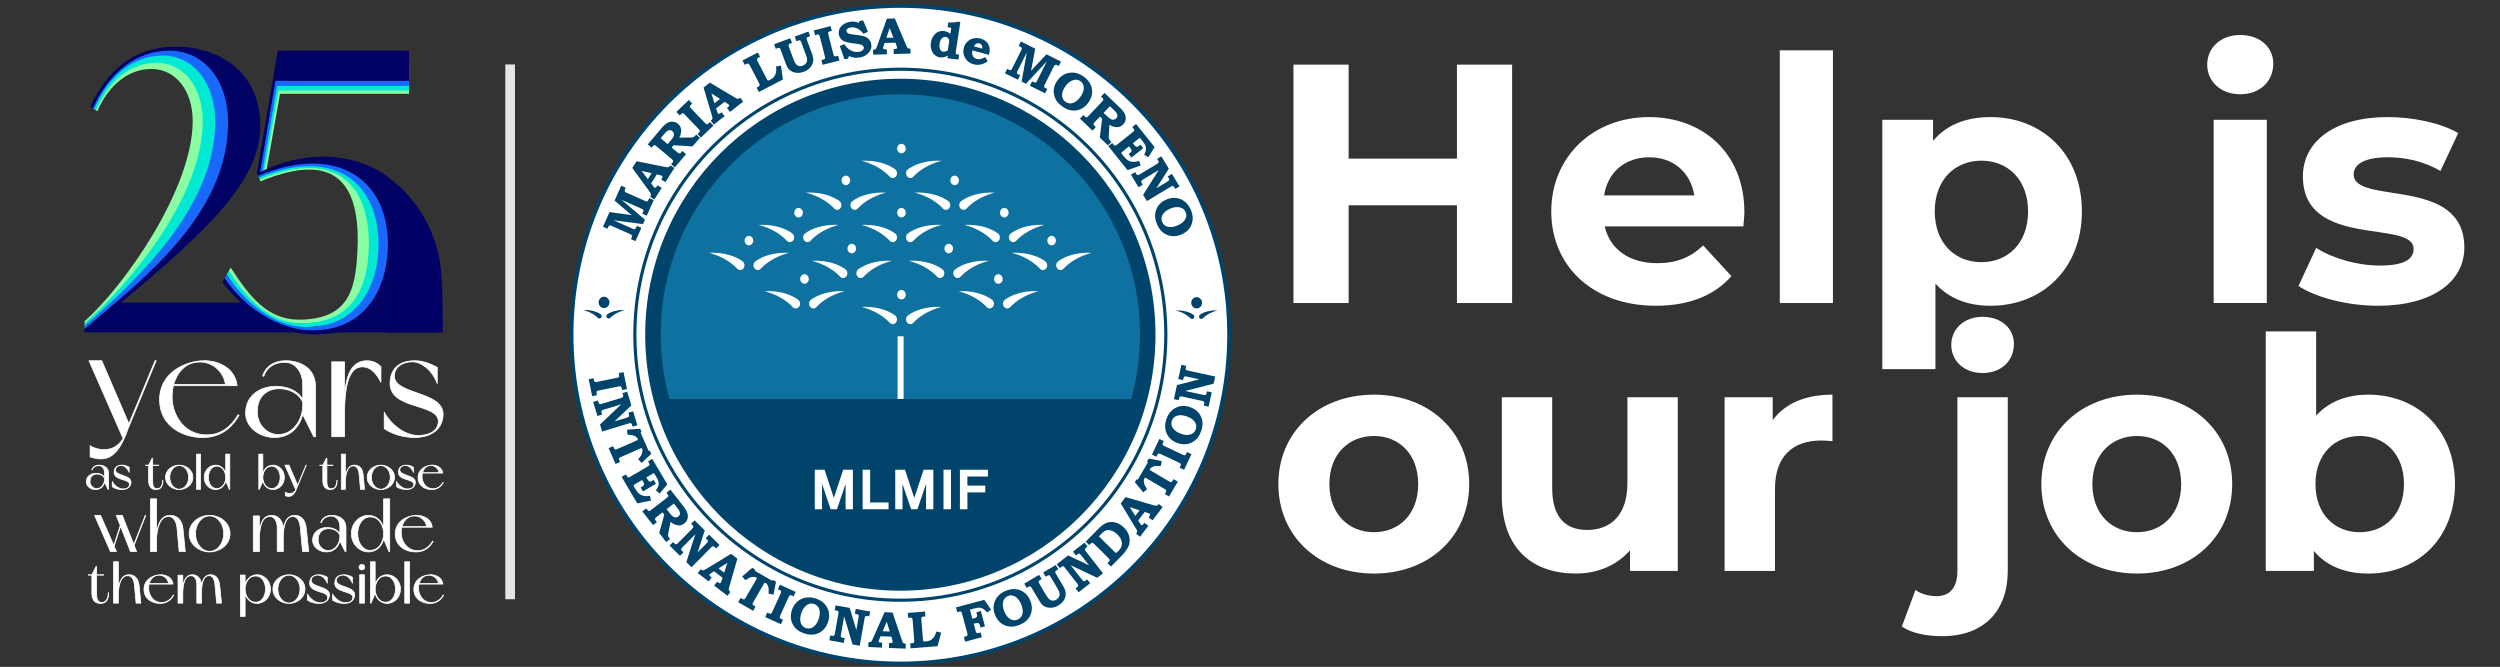 <?xml version="1.0" encoding="UTF-8" standalone="no"?><!DOCTYPE svg PUBLIC "-//W3C//DTD SVG 1.1//EN" "http://www.w3.org/Graphics/SVG/1.1/DTD/svg11.dtd"><svg width="100%" height="100%" viewBox="0 0 776 207" version="1.1" xmlns="http://www.w3.org/2000/svg" xmlns:xlink="http://www.w3.org/1999/xlink" xml:space="preserve" xmlns:serif="http://www.serif.com/" style="fill-rule:evenodd;clip-rule:evenodd;stroke-linejoin:round;stroke-miterlimit:2;"><rect x="0" y="0" width="776" height="207" fill="#333333" stroke="none"/><rect id="Artboard1" x="0" y="0" width="775.714" height="206.7" style="fill:none;"/><g id="Layer-1" serif:id="Layer 1"><path d="M382.085,103.896c0,56.675 -45.943,102.619 -102.618,102.619c-56.675,-0 -102.619,-45.944 -102.619,-102.619c0,-56.674 45.944,-102.618 102.619,-102.618c56.675,-0 102.618,45.944 102.618,102.618" style="fill:#00446b;fill-rule:nonzero;"/><path d="M380.934,103.896c-0,56.039 -45.429,101.468 -101.467,101.468c-56.039,-0 -101.468,-45.429 -101.468,-101.468c0,-56.039 45.429,-101.467 101.468,-101.467c56.038,0 101.467,45.428 101.467,101.467" style="fill:#fff;fill-rule:nonzero;"/><path d="M362.363,103.896c0,45.783 -37.114,82.898 -82.895,82.898c-45.784,-0 -82.898,-37.115 -82.898,-82.898c-0,-45.783 37.114,-82.897 82.898,-82.897c45.781,0 82.895,37.114 82.895,82.897" style="fill:#00446b;fill-rule:nonzero;"/><path d="M361.385,103.896c0,45.244 -36.677,81.919 -81.919,81.919c-45.243,0 -81.918,-36.675 -81.918,-81.919c0,-45.242 36.675,-81.918 81.918,-81.918c45.242,-0 81.919,36.676 81.919,81.918" style="fill:#fff;fill-rule:nonzero;"/><path d="M358.663,103.894c-0,-43.881 -35.458,-79.454 -79.196,-79.454c-43.74,0 -79.197,35.573 -79.197,79.454c0,43.882 35.457,79.456 79.197,79.458c43.738,0 79.196,-35.576 79.196,-79.458" style="fill:#00446b;fill-rule:nonzero;"/><path d="M353.853,103.811c-0,-41.171 -33.302,-74.546 -74.387,-74.546c-41.082,-0 -74.385,33.375 -74.385,74.546c0,6.939 0.95,13.654 2.721,20.03l143.331,0c1.771,-6.376 2.72,-13.091 2.72,-20.03" style="fill:#0f719f;fill-rule:nonzero;"/><path d="M231.128,74.682c0,0.815 0.596,1.478 1.335,1.478c0.736,-0 1.335,-0.663 1.335,-1.478c-0,-0.507 -0.23,-0.952 -0.58,-1.22c-0.006,-0.002 -0.01,-0.008 -0.02,-0.014c-0.211,-0.152 -0.463,-0.243 -0.735,-0.243c-0.739,-0 -1.335,0.659 -1.335,1.477" style="fill:#fff;fill-rule:nonzero;"/><path d="M230.305,81.006c0.074,0.034 0.141,0.075 0.205,0.123l-0.205,-0.123Zm0.207,0.123l-0.002,0c-2.202,-1.634 -5.57,-2.679 -9.345,-2.679c-0.37,0 -0.737,0.012 -1.098,0.031c0.354,0.091 0.711,0.189 1.069,0.3c3.197,0.999 5.889,2.682 7.665,4.594l0.029,0.034c0.239,0.253 0.565,0.412 0.925,0.412c0.737,-0 1.337,-0.661 1.337,-1.478c-0,-0.504 -0.232,-0.949 -0.58,-1.214" style="fill:#fff;fill-rule:nonzero;"/><path d="M233.887,82.343c0,0.817 0.596,1.478 1.334,1.478c0.36,-0 0.685,-0.159 0.926,-0.412l0.029,-0.034c1.773,-1.911 4.468,-3.595 7.666,-4.591c0.355,-0.114 0.712,-0.212 1.067,-0.303c-0.359,-0.019 -0.727,-0.031 -1.095,-0.031c-3.778,0 -7.146,1.045 -9.349,2.679l-0.002,0c-0.348,0.265 -0.576,0.711 -0.576,1.214" style="fill:#fff;fill-rule:nonzero;"/><path d="M263.058,77.155c0,0.816 0.598,1.48 1.334,1.48c0.738,-0 1.337,-0.664 1.337,-1.48c0,-0.505 -0.23,-0.948 -0.579,-1.216c-0.005,-0.004 -0.012,-0.009 -0.022,-0.016c-0.211,-0.154 -0.463,-0.247 -0.736,-0.247c-0.736,-0 -1.334,0.662 -1.334,1.479" style="fill:#fff;fill-rule:nonzero;"/><path d="M262.443,83.6l-0.002,0.002c-2.203,-1.634 -5.569,-2.677 -9.346,-2.677c-0.372,-0 -0.736,0.011 -1.098,0.031c0.353,0.09 0.711,0.188 1.071,0.302c3.194,0.999 5.89,2.68 7.663,4.59l0.03,0.033c0.237,0.258 0.564,0.415 0.925,0.415c0.735,-0 1.335,-0.663 1.335,-1.477c-0,-0.507 -0.229,-0.951 -0.578,-1.219" style="fill:#fff;fill-rule:nonzero;"/><path d="M265.818,84.82c-0,0.813 0.597,1.476 1.337,1.476c0.357,-0 0.681,-0.157 0.923,-0.415l0.03,-0.033c1.772,-1.91 4.468,-3.591 7.664,-4.59c0.357,-0.114 0.712,-0.212 1.068,-0.303c-0.361,-0.019 -0.727,-0.03 -1.097,-0.03c-3.776,-0 -7.144,1.043 -9.348,2.677l-0.001,-0.002c-0.348,0.268 -0.576,0.713 -0.576,1.22" style="fill:#fff;fill-rule:nonzero;"/><path d="M293.156,77.155c-0,0.816 0.596,1.48 1.333,1.48c0.736,-0 1.335,-0.664 1.335,-1.48c0,-0.505 -0.228,-0.948 -0.579,-1.216c-0.006,-0.004 -0.014,-0.009 -0.02,-0.016c-0.211,-0.154 -0.464,-0.247 -0.736,-0.247c-0.737,-0 -1.333,0.662 -1.333,1.479" style="fill:#fff;fill-rule:nonzero;"/><path d="M292.536,83.6l-0,0.002c-2.203,-1.634 -5.569,-2.677 -9.344,-2.677c-0.37,-0 -0.74,0.011 -1.101,0.031c0.356,0.09 0.713,0.188 1.072,0.302c3.196,0.999 5.892,2.68 7.663,4.59l0.028,0.033c0.241,0.258 0.568,0.415 0.926,0.415c0.739,-0 1.336,-0.663 1.336,-1.477c-0,-0.507 -0.23,-0.951 -0.58,-1.219" style="fill:#fff;fill-rule:nonzero;"/><path d="M295.913,84.82c-0,0.813 0.597,1.476 1.333,1.476c0.362,-0 0.687,-0.157 0.928,-0.415l0.027,-0.033c1.775,-1.91 4.469,-3.591 7.666,-4.59c0.357,-0.114 0.714,-0.212 1.07,-0.303c-0.362,-0.019 -0.729,-0.03 -1.099,-0.03c-3.777,-0 -7.144,1.043 -9.346,2.677l0,-0.002c-0.349,0.268 -0.579,0.713 -0.579,1.22" style="fill:#fff;fill-rule:nonzero;"/><path d="M325.086,74.682c-0,0.815 0.594,1.478 1.331,1.478c0.737,-0 1.337,-0.663 1.337,-1.478c-0,-0.507 -0.228,-0.952 -0.577,-1.22c-0.008,-0.002 -0.013,-0.008 -0.023,-0.014c-0.21,-0.152 -0.463,-0.243 -0.737,-0.243c-0.737,-0 -1.331,0.659 -1.331,1.477" style="fill:#fff;fill-rule:nonzero;"/><path d="M324.262,81.006c0.075,0.034 0.142,0.075 0.205,0.123l-0.205,-0.123Zm0.205,0.123c-2.205,-1.634 -5.569,-2.679 -9.345,-2.679c-0.371,0 -0.739,0.012 -1.101,0.031c0.356,0.091 0.715,0.189 1.072,0.303c3.195,0.996 5.891,2.679 7.664,4.591l0.03,0.034c0.239,0.253 0.565,0.412 0.925,0.412c0.737,-0 1.334,-0.661 1.334,-1.478c0,-0.504 -0.231,-0.949 -0.579,-1.214" style="fill:#fff;fill-rule:nonzero;"/><path d="M327.843,82.343c-0,0.817 0.599,1.478 1.333,1.478c0.361,-0 0.688,-0.159 0.926,-0.412l0.032,-0.034c1.772,-1.911 4.465,-3.595 7.662,-4.591c0.358,-0.114 0.714,-0.212 1.071,-0.303c-0.361,-0.019 -0.73,-0.031 -1.098,-0.031c-3.777,0 -7.145,1.045 -9.348,2.679c-0.35,0.265 -0.578,0.711 -0.578,1.214" style="fill:#fff;fill-rule:nonzero;"/><path d="M261.221,55.996c0,0.816 0.6,1.475 1.338,1.475c0.737,0 1.334,-0.659 1.334,-1.475c0,-0.504 -0.227,-0.949 -0.579,-1.219c-0.006,-0.002 -0.013,-0.007 -0.018,-0.013c-0.213,-0.157 -0.466,-0.247 -0.737,-0.247c-0.738,0 -1.338,0.663 -1.338,1.479" style="fill:#fff;fill-rule:nonzero;"/><path d="M260.607,62.441c-2.205,-1.63 -5.571,-2.677 -9.348,-2.677c-0.368,0 -0.736,0.011 -1.097,0.03c0.354,0.092 0.71,0.19 1.071,0.304c3.195,0.999 5.89,2.68 7.662,4.591l0.03,0.034c0.239,0.254 0.566,0.413 0.924,0.413c0.736,-0 1.337,-0.662 1.337,-1.479c0,-0.504 -0.231,-0.947 -0.579,-1.216" style="fill:#fff;fill-rule:nonzero;"/><path d="M263.981,63.657c0,0.817 0.597,1.478 1.336,1.478c0.36,0 0.688,-0.158 0.928,-0.412l0.027,-0.035c1.774,-1.909 4.467,-3.591 7.664,-4.59c0.356,-0.114 0.714,-0.212 1.071,-0.304c-0.364,-0.019 -0.731,-0.03 -1.101,-0.03c-3.775,-0 -7.141,1.047 -9.345,2.677l-0.001,0c-0.349,0.269 -0.579,0.713 -0.579,1.216" style="fill:#fff;fill-rule:nonzero;"/><path d="M294.99,55.996c-0,0.816 0.595,1.475 1.333,1.475c0.737,0 1.335,-0.659 1.335,-1.475c0,-0.504 -0.231,-0.949 -0.578,-1.219c-0.007,-0.002 -0.013,-0.007 -0.02,-0.013c-0.209,-0.157 -0.465,-0.247 -0.737,-0.247c-0.738,0 -1.333,0.663 -1.333,1.479" style="fill:#fff;fill-rule:nonzero;"/><path d="M294.165,62.323c0.072,0.031 0.141,0.073 0.207,0.118l-0.207,-0.118Zm0.207,0.118c-2.203,-1.63 -5.571,-2.677 -9.346,-2.677c-0.373,0 -0.735,0.011 -1.098,0.03c0.354,0.092 0.711,0.19 1.069,0.304c3.197,0.999 5.891,2.681 7.664,4.591l0.031,0.034c0.238,0.254 0.563,0.413 0.924,0.413c0.736,-0 1.336,-0.662 1.336,-1.479c-0,-0.504 -0.231,-0.947 -0.58,-1.216" style="fill:#fff;fill-rule:nonzero;"/><path d="M297.747,63.657c0,0.817 0.599,1.478 1.337,1.478c0.358,0 0.684,-0.158 0.924,-0.412l0.03,-0.035c1.774,-1.909 4.466,-3.591 7.662,-4.59c0.36,-0.114 0.717,-0.212 1.071,-0.304c-0.362,-0.019 -0.728,-0.03 -1.099,-0.03c-3.775,-0 -7.143,1.047 -9.345,2.677l-0.002,0c-0.35,0.269 -0.578,0.713 -0.578,1.216" style="fill:#fff;fill-rule:nonzero;"/><path d="M246.54,66.015c0,0.817 0.6,1.478 1.336,1.478c0.738,0 1.337,-0.661 1.337,-1.478c-0,-0.505 -0.229,-0.95 -0.579,-1.218c-0.006,-0.003 -0.012,-0.01 -0.02,-0.015c-0.21,-0.153 -0.463,-0.244 -0.738,-0.244c-0.736,-0 -1.336,0.661 -1.336,1.477" style="fill:#fff;fill-rule:nonzero;"/><path d="M245.721,72.34c0.069,0.036 0.138,0.075 0.204,0.124l-0.204,-0.124Zm0.206,0.121l-0.002,0.003c-2.202,-1.636 -5.57,-2.68 -9.346,-2.68c-0.372,0 -0.737,0.012 -1.098,0.031c0.355,0.091 0.712,0.189 1.07,0.303c3.196,0.997 5.891,2.679 7.663,4.592l0.031,0.033c0.24,0.254 0.564,0.412 0.922,0.412c0.738,-0 1.336,-0.661 1.336,-1.478c0,-0.503 -0.227,-0.948 -0.576,-1.216" style="fill:#fff;fill-rule:nonzero;"/><path d="M249.302,73.677c-0,0.817 0.598,1.478 1.334,1.478c0.36,-0 0.687,-0.157 0.925,-0.411l0.032,-0.033c1.77,-1.913 4.467,-3.597 7.661,-4.593c0.359,-0.114 0.716,-0.212 1.071,-0.303c-0.362,-0.018 -0.729,-0.031 -1.099,-0.031c-3.775,0 -7.142,1.044 -9.347,2.679l0,-0.002c-0.348,0.268 -0.577,0.713 -0.577,1.216" style="fill:#fff;fill-rule:nonzero;"/><path d="M278.473,66.015c-0,0.817 0.597,1.478 1.335,1.478c0.737,0 1.334,-0.661 1.334,-1.478c-0,-0.505 -0.228,-0.95 -0.578,-1.218c-0.006,-0.003 -0.013,-0.01 -0.019,-0.015c-0.211,-0.153 -0.464,-0.244 -0.737,-0.244c-0.738,-0 -1.335,0.661 -1.335,1.477" style="fill:#fff;fill-rule:nonzero;"/><path d="M277.652,72.34c0.07,0.036 0.139,0.075 0.204,0.124l-0.204,-0.124Zm0.206,0.121l-0.002,0.003c-2.202,-1.636 -5.57,-2.68 -9.346,-2.68c-0.371,0 -0.737,0.013 -1.097,0.031c0.354,0.091 0.711,0.189 1.069,0.303c3.196,0.997 5.891,2.679 7.664,4.592l0.029,0.033c0.239,0.254 0.565,0.412 0.925,0.412c0.737,-0 1.334,-0.661 1.334,-1.478c-0,-0.503 -0.228,-0.948 -0.576,-1.216" style="fill:#fff;fill-rule:nonzero;"/><path d="M281.233,73.677c-0,0.817 0.597,1.478 1.334,1.478c0.357,-0 0.688,-0.157 0.924,-0.411l0.031,-0.033c1.772,-1.913 4.466,-3.597 7.662,-4.593c0.359,-0.114 0.717,-0.212 1.071,-0.303c-0.361,-0.018 -0.729,-0.031 -1.099,-0.031c-3.775,0 -7.142,1.044 -9.346,2.679l0,-0.002c-0.349,0.268 -0.577,0.713 -0.577,1.216" style="fill:#fff;fill-rule:nonzero;"/><path d="M278.473,46.109c-0,0.816 0.597,1.478 1.335,1.478c0.737,-0 1.334,-0.662 1.334,-1.478c-0,-0.503 -0.228,-0.948 -0.578,-1.214c-0.006,-0.005 -0.013,-0.01 -0.019,-0.016c-0.211,-0.155 -0.464,-0.248 -0.737,-0.248c-0.738,0 -1.335,0.664 -1.335,1.478" style="fill:#fff;fill-rule:nonzero;"/><path d="M277.652,52.437c0.07,0.034 0.139,0.075 0.204,0.121l-0.204,-0.121Zm0.206,0.12l-0.002,0.001c-2.202,-1.633 -5.57,-2.68 -9.346,-2.68c-0.371,0 -0.737,0.012 -1.097,0.032c0.354,0.09 0.711,0.19 1.069,0.303c3.196,0.996 5.891,2.68 7.664,4.592l0.029,0.034c0.239,0.256 0.565,0.412 0.925,0.412c0.737,0 1.334,-0.663 1.334,-1.477c-0,-0.507 -0.228,-0.948 -0.576,-1.217" style="fill:#fff;fill-rule:nonzero;"/><path d="M281.233,53.774c-0,0.814 0.597,1.477 1.334,1.477c0.357,0 0.688,-0.156 0.924,-0.412l0.031,-0.035c1.772,-1.911 4.466,-3.594 7.662,-4.591c0.359,-0.113 0.717,-0.213 1.071,-0.303c-0.361,-0.02 -0.729,-0.032 -1.099,-0.032c-3.775,0 -7.142,1.047 -9.346,2.68l0,-0.001c-0.349,0.269 -0.577,0.711 -0.577,1.217" style="fill:#fff;fill-rule:nonzero;"/><path d="M310.402,66.015c-0,0.817 0.599,1.478 1.336,1.478c0.737,0 1.336,-0.661 1.336,-1.478c-0,-0.505 -0.23,-0.95 -0.58,-1.218c-0.004,-0.003 -0.011,-0.01 -0.019,-0.015c-0.211,-0.153 -0.464,-0.244 -0.737,-0.244c-0.737,-0 -1.336,0.661 -1.336,1.477" style="fill:#fff;fill-rule:nonzero;"/><path d="M309.582,72.34c0.071,0.036 0.139,0.075 0.204,0.124l-0.204,-0.124Zm0.206,0.121l-0.002,0.003c-2.203,-1.636 -5.569,-2.68 -9.346,-2.68c-0.369,0 -0.735,0.013 -1.099,0.031c0.356,0.091 0.715,0.189 1.07,0.303c3.198,0.997 5.893,2.679 7.665,4.592l0.028,0.033c0.24,0.254 0.568,0.412 0.926,0.412c0.739,-0 1.335,-0.661 1.335,-1.478c-0,-0.503 -0.23,-0.948 -0.577,-1.216" style="fill:#fff;fill-rule:nonzero;"/><path d="M313.161,73.677c-0,0.817 0.599,1.478 1.338,1.478c0.356,-0 0.684,-0.157 0.924,-0.411l0.03,-0.033c1.77,-1.913 4.466,-3.597 7.661,-4.593c0.36,-0.114 0.718,-0.212 1.071,-0.303c-0.36,-0.018 -0.727,-0.031 -1.099,-0.031c-3.774,0 -7.14,1.044 -9.346,2.679l0,-0.002c-0.348,0.268 -0.579,0.713 -0.579,1.216" style="fill:#fff;fill-rule:nonzero;"/><path d="M248.377,86.596c-0,0.816 0.597,1.478 1.335,1.478c0.737,-0 1.335,-0.662 1.335,-1.478c0,-0.506 -0.227,-0.948 -0.578,-1.215c-0.006,-0.006 -0.012,-0.009 -0.02,-0.016c-0.211,-0.153 -0.463,-0.247 -0.737,-0.247c-0.738,0 -1.335,0.662 -1.335,1.478" style="fill:#fff;fill-rule:nonzero;"/><path d="M247.555,92.924c0.072,0.034 0.142,0.073 0.205,0.122l-0.205,-0.122Zm0.205,0.118l0,0.004c-2.203,-1.635 -5.57,-2.681 -9.345,-2.681c-0.37,-0 -0.736,0.012 -1.1,0.031c0.356,0.091 0.713,0.192 1.071,0.302c3.198,1 5.891,2.68 7.662,4.594l0.031,0.031c0.24,0.255 0.566,0.413 0.926,0.413c0.738,0 1.334,-0.661 1.334,-1.476c-0,-0.505 -0.227,-0.951 -0.579,-1.218" style="fill:#fff;fill-rule:nonzero;"/><path d="M251.137,94.26c-0,0.815 0.597,1.476 1.335,1.476c0.359,0 0.686,-0.157 0.926,-0.413l0.03,-0.031c1.769,-1.915 4.465,-3.594 7.663,-4.594c0.358,-0.11 0.713,-0.211 1.071,-0.303c-0.364,-0.018 -0.731,-0.03 -1.1,-0.03c-3.778,-0 -7.145,1.046 -9.347,2.681l-0.001,-0.004c-0.35,0.267 -0.577,0.713 -0.577,1.218" style="fill:#fff;fill-rule:nonzero;"/><path d="M278.473,91.47c-0,0.816 0.597,1.477 1.335,1.477c0.737,0 1.334,-0.661 1.334,-1.477c-0,-0.504 -0.228,-0.948 -0.578,-1.215c-0.006,-0.004 -0.013,-0.01 -0.019,-0.014c-0.211,-0.156 -0.464,-0.25 -0.737,-0.25c-0.738,0 -1.335,0.663 -1.335,1.479" style="fill:#fff;fill-rule:nonzero;"/><path d="M277.652,97.798c0.07,0.034 0.139,0.074 0.204,0.119l-0.204,-0.119Zm0.206,0.119l-0.002,-0c-2.202,-1.631 -5.57,-2.678 -9.346,-2.678c-0.371,0 -0.737,0.013 -1.097,0.031c0.354,0.091 0.711,0.192 1.069,0.303c3.196,0.998 5.891,2.68 7.664,4.592l0.029,0.032c0.239,0.26 0.565,0.414 0.925,0.414c0.737,-0 1.334,-0.662 1.334,-1.478c-0,-0.504 -0.228,-0.949 -0.576,-1.216" style="fill:#fff;fill-rule:nonzero;"/><path d="M281.233,99.133c-0,0.816 0.597,1.478 1.334,1.478c0.357,-0 0.688,-0.155 0.924,-0.414l0.031,-0.032c1.772,-1.912 4.466,-3.594 7.662,-4.592c0.359,-0.111 0.717,-0.212 1.071,-0.303c-0.361,-0.018 -0.729,-0.031 -1.099,-0.031c-3.775,0 -7.142,1.046 -9.346,2.678c-0.349,0.267 -0.577,0.712 -0.577,1.216" style="fill:#fff;fill-rule:nonzero;"/><path d="M308.567,86.596c0,0.816 0.599,1.478 1.336,1.478c0.737,-0 1.335,-0.662 1.335,-1.478c0,-0.506 -0.227,-0.948 -0.578,-1.215c-0.008,-0.006 -0.011,-0.009 -0.02,-0.016c-0.214,-0.153 -0.463,-0.247 -0.737,-0.247c-0.737,0 -1.336,0.662 -1.336,1.478" style="fill:#fff;fill-rule:nonzero;"/><path d="M307.747,92.924c0.07,0.034 0.141,0.073 0.205,0.122l-0.205,-0.122Zm0.205,0.118l-0,0.004c-2.205,-1.635 -5.57,-2.681 -9.345,-2.681c-0.374,-0 -0.737,0.012 -1.1,0.031c0.355,0.091 0.712,0.192 1.069,0.302c3.197,1 5.891,2.68 7.664,4.594l0.03,0.031c0.239,0.255 0.566,0.413 0.924,0.413c0.738,0 1.336,-0.661 1.336,-1.476c0,-0.505 -0.23,-0.951 -0.578,-1.218" style="fill:#fff;fill-rule:nonzero;"/><path d="M311.326,94.26c0,0.815 0.599,1.476 1.335,1.476c0.362,0 0.688,-0.157 0.927,-0.413l0.028,-0.031c1.775,-1.915 4.468,-3.594 7.665,-4.594c0.358,-0.11 0.715,-0.211 1.071,-0.303c-0.364,-0.018 -0.73,-0.03 -1.099,-0.03c-3.777,-0 -7.144,1.046 -9.347,2.681l-0.003,-0.004c-0.345,0.267 -0.577,0.713 -0.577,1.218" style="fill:#fff;fill-rule:nonzero;"/><rect x="278.616" y="104.376" width="1.864" height="19.465" style="fill:#fff;"/><path d="M264.738,158.069l-2.26,0l-0,-7.857l-2.687,7.857l-1.956,0l-2.67,-7.857l-0,7.857l-2.252,0l0,-12.27l3.024,-0l2.884,8.746l2.901,-8.746l3.016,-0l-0,12.27Z" style="fill:#fff;fill-rule:nonzero;"/><path d="M275.806,158.069l-8.044,0l-0,-12.27l2.325,-0l-0,10.16l5.719,0l-0,2.11Z" style="fill:#fff;fill-rule:nonzero;"/><path d="M289.709,158.069l-2.26,0l0,-7.857l-2.687,7.857l-1.955,0l-2.671,-7.857l0,7.857l-2.251,0l-0,-12.27l3.024,-0l2.884,8.746l2.9,-8.746l3.016,-0l0,12.27Z" style="fill:#fff;fill-rule:nonzero;"/><rect x="292.864" y="145.799" width="2.317" height="12.27" style="fill:#fff;"/><path d="M306.66,147.908l-6.376,0l0,2.83l5.547,-0l-0,2.101l-5.547,0l0,5.23l-2.325,0l-0,-12.27l8.701,-0l0,2.109Z" style="fill:#fff;fill-rule:nonzero;"/><path d="M193.545,115.517l1.064,5.266l-1.495,0.302l-0.097,-0.48c-0.056,-0.278 -0.118,-0.458 -0.185,-0.538c-0.067,-0.08 -0.158,-0.132 -0.273,-0.154c-0.114,-0.022 -0.322,-0.003 -0.621,0.057l-5.98,1.208c-0.326,0.066 -0.531,0.127 -0.617,0.181c-0.086,0.055 -0.14,0.13 -0.164,0.227c-0.04,0.12 -0.038,0.289 0.006,0.505l0.115,0.573l-1.495,0.302l-1.064,-5.266l1.495,-0.302l0.087,0.428c0.061,0.306 0.124,0.501 0.187,0.585c0.062,0.085 0.146,0.139 0.25,0.164c0.105,0.025 0.299,0.009 0.583,-0.049l6.003,-1.212c0.336,-0.068 0.552,-0.135 0.649,-0.2c0.097,-0.066 0.163,-0.156 0.199,-0.271c0.027,-0.081 0.012,-0.262 -0.044,-0.542l-0.098,-0.482l1.495,-0.302Z" style="fill:#00446b;fill-rule:nonzero;"/><path d="M194.677,121.571l1.294,4.273l-5.222,4.953l3.766,-1.141c0.323,-0.097 0.52,-0.176 0.589,-0.236c0.107,-0.087 0.17,-0.18 0.193,-0.28c0.022,-0.101 -0.005,-0.274 -0.08,-0.52l-0.155,-0.514l1.46,-0.442l1.314,4.341l-1.459,0.442l-0.146,-0.48c-0.073,-0.24 -0.152,-0.403 -0.239,-0.489c-0.087,-0.086 -0.184,-0.134 -0.292,-0.145c-0.107,-0.011 -0.32,0.032 -0.638,0.127l-8.161,2.471l-0.656,-2.166l6.592,-6.265l-5.439,1.646c-0.313,0.095 -0.506,0.173 -0.58,0.237c-0.075,0.064 -0.123,0.152 -0.143,0.265c-0.021,0.112 0.005,0.289 0.077,0.529l0.153,0.503l-1.46,0.442l-1.319,-4.357l1.46,-0.441l0.136,0.45c0.076,0.25 0.15,0.415 0.22,0.495c0.071,0.079 0.167,0.131 0.29,0.153c0.123,0.023 0.29,0.003 0.501,-0.061l6.052,-1.832c0.232,-0.07 0.394,-0.147 0.487,-0.23c0.094,-0.083 0.152,-0.174 0.174,-0.274c0.022,-0.099 0.003,-0.249 -0.058,-0.449l-0.17,-0.563l1.459,-0.442Z" style="fill:#00446b;fill-rule:nonzero;"/><path d="M198.708,133.076l0.419,0.953l-0.295,0.251l2.496,5.676l0.394,-0.027l0.422,0.961l-2.988,2.805l-1.061,-1.137c0.457,-0.557 0.746,-0.94 0.867,-1.148c0.24,-0.41 0.389,-0.826 0.445,-1.247c0.044,-0.319 0.012,-0.6 -0.095,-0.846c-0.051,-0.115 -0.114,-0.182 -0.188,-0.202c-0.075,-0.018 -0.211,0.016 -0.408,0.102l-5.803,2.552c-0.342,0.15 -0.551,0.257 -0.627,0.319c-0.077,0.062 -0.127,0.134 -0.152,0.215c-0.026,0.08 -0.024,0.174 0.004,0.284c0.028,0.109 0.138,0.384 0.332,0.825l-1.396,0.613l-2.163,-4.917l1.397,-0.614l0.13,0.298c0.145,0.329 0.258,0.53 0.34,0.605c0.082,0.074 0.185,0.112 0.31,0.115c0.125,0.002 0.351,-0.068 0.679,-0.212l5.932,-2.609c0.169,-0.074 0.267,-0.14 0.293,-0.198c0.027,-0.057 0.012,-0.149 -0.043,-0.273c-0.11,-0.251 -0.326,-0.489 -0.65,-0.714c-0.324,-0.225 -0.71,-0.383 -1.158,-0.474c-0.177,-0.036 -0.646,-0.075 -1.406,-0.114l-0.11,-1.528l4.083,-0.314Z" style="fill:#00446b;fill-rule:nonzero;"/><path d="M202.452,142.428l4.674,7.912l-2.362,2.854l-1.168,-0.968c0.366,-0.498 0.617,-0.975 0.752,-1.431c0.135,-0.455 0.151,-0.88 0.05,-1.274c-0.102,-0.396 -0.285,-0.817 -0.55,-1.266l-0.855,-1.446l-2.368,1.398l0.281,0.476c0.211,0.358 0.38,0.584 0.506,0.677c0.125,0.094 0.26,0.135 0.403,0.124c0.143,-0.011 0.381,-0.115 0.712,-0.31l0.361,-0.214l0.714,1.209l-4.022,2.376l-0.714,-1.209l0.41,-0.242c0.279,-0.165 0.462,-0.317 0.551,-0.458c0.089,-0.142 0.122,-0.282 0.101,-0.423c-0.021,-0.139 -0.147,-0.404 -0.377,-0.794l-0.253,-0.428l-2.182,1.29c-0.232,0.137 -0.366,0.231 -0.403,0.284c-0.037,0.052 -0.049,0.119 -0.038,0.201c0.012,0.081 0.082,0.231 0.21,0.448l0.47,0.796c0.351,0.593 0.731,1.043 1.143,1.35c0.412,0.306 0.903,0.507 1.472,0.602c0.569,0.094 1.167,0.073 1.792,-0.064l0.304,1.494l-4.263,0.841l-4.843,-8.197l1.313,-0.776l0.141,0.237c0.187,0.317 0.336,0.517 0.445,0.599c0.11,0.082 0.235,0.111 0.375,0.09c0.081,-0.018 0.281,-0.12 0.598,-0.308l5.171,-3.055c0.282,-0.166 0.454,-0.294 0.517,-0.383c0.064,-0.09 0.093,-0.188 0.088,-0.295c-0.005,-0.107 -0.078,-0.28 -0.22,-0.52l-0.249,-0.421l1.313,-0.776Z" style="fill:#00446b;fill-rule:nonzero;"/><path d="M209.164,156.289l-2.252,1.751l1.002,1.29c0.394,0.506 0.735,0.848 1.024,1.027c0.288,0.178 0.57,0.263 0.843,0.254c0.273,-0.009 0.534,-0.111 0.784,-0.305c0.228,-0.178 0.379,-0.39 0.452,-0.635c0.072,-0.247 0.063,-0.509 -0.027,-0.789c-0.091,-0.279 -0.329,-0.666 -0.713,-1.16l-1.113,-1.433Zm-1.064,-4.318l4.166,5.361c0.268,0.344 0.53,0.745 0.786,1.204c0.256,0.457 0.405,0.934 0.45,1.429c0.045,0.495 -0.023,0.96 -0.206,1.395c-0.183,0.435 -0.478,0.811 -0.885,1.128c-0.661,0.514 -1.38,0.695 -2.156,0.542c-0.777,-0.153 -1.477,-0.502 -2.102,-1.049l-0.694,3.407l-0.036,0.148c-0.051,0.226 -0.074,0.413 -0.068,0.562c0.005,0.149 0.03,0.283 0.076,0.401c0.045,0.118 0.134,0.262 0.266,0.432l0.291,0.374l-1.205,0.936l-2.164,-2.784l1.581,-5.705l-0.561,-0.723l-1.735,1.349c-0.299,0.233 -0.476,0.397 -0.532,0.493c-0.056,0.096 -0.075,0.196 -0.058,0.3c0.017,0.103 0.111,0.265 0.283,0.485l0.309,0.398l-1.204,0.936l-3.306,-4.253l1.204,-0.937l0.302,0.389c0.159,0.205 0.294,0.333 0.404,0.384c0.109,0.052 0.225,0.065 0.345,0.039c0.066,-0.018 0.23,-0.129 0.492,-0.333l4.898,-3.806c0.192,-0.15 0.316,-0.271 0.372,-0.365c0.057,-0.095 0.07,-0.187 0.04,-0.278c-0.032,-0.135 -0.098,-0.268 -0.199,-0.398l-0.143,-0.17l-0.253,-0.326l1.242,-0.965Z" style="fill:#00446b;fill-rule:nonzero;"/><path d="M215.585,161.494l3.174,3.138l-2.227,6.844l2.767,-2.799c0.237,-0.239 0.372,-0.403 0.405,-0.488c0.052,-0.127 0.063,-0.24 0.035,-0.338c-0.029,-0.099 -0.134,-0.239 -0.318,-0.42l-0.381,-0.377l1.072,-1.085l3.226,3.189l-1.072,1.085l-0.357,-0.353c-0.179,-0.176 -0.326,-0.282 -0.443,-0.316c-0.117,-0.034 -0.226,-0.03 -0.326,0.012c-0.1,0.041 -0.267,0.181 -0.5,0.416l-5.995,6.065l-1.61,-1.592l2.806,-8.65l-3.995,4.041c-0.23,0.232 -0.362,0.394 -0.397,0.485c-0.035,0.091 -0.035,0.192 0.001,0.301c0.035,0.109 0.142,0.252 0.32,0.428l0.374,0.369l-1.072,1.085l-3.238,-3.199l1.073,-1.085l0.334,0.33c0.186,0.184 0.329,0.294 0.43,0.33c0.1,0.036 0.21,0.035 0.328,-0.003c0.119,-0.038 0.256,-0.136 0.411,-0.293l4.445,-4.497c0.17,-0.172 0.277,-0.317 0.319,-0.434c0.043,-0.117 0.05,-0.225 0.022,-0.323c-0.028,-0.098 -0.116,-0.221 -0.265,-0.368l-0.418,-0.413l1.072,-1.085Z" style="fill:#00446b;fill-rule:nonzero;"/><path d="M223.058,176.428l1.738,1.326l0.99,-3.053l-2.728,1.727Zm3.863,-4.517l1.966,1.499l-2.539,8.77c-0.133,0.469 -0.175,0.787 -0.128,0.955c0.046,0.169 0.22,0.364 0.519,0.587l-0.924,1.212l-4.14,-3.159l0.926,-1.212l0.256,0.185c0.23,0.175 0.414,0.268 0.552,0.278c0.139,0.009 0.241,-0.03 0.309,-0.118c0.057,-0.076 0.135,-0.261 0.235,-0.556l0.348,-0.997l-2.66,-2.03l-1.004,0.636c-0.211,0.137 -0.338,0.235 -0.383,0.294c-0.051,0.067 -0.073,0.146 -0.067,0.237c0.007,0.091 0.055,0.191 0.144,0.299c0.059,0.071 0.249,0.229 0.571,0.475l-0.926,1.212l-3.386,-2.584l0.925,-1.213c0.217,0.166 0.391,0.269 0.52,0.308c0.129,0.039 0.254,0.045 0.377,0.019c0.123,-0.026 0.302,-0.111 0.537,-0.256l7.972,-4.841Z" style="fill:#00446b;fill-rule:nonzero;"/><path d="M233.479,176.263l0.901,0.522l-0.091,0.377l5.365,3.109l0.302,-0.254l0.908,0.526l-0.757,4.028l-1.527,-0.291c0.04,-0.72 0.047,-1.199 0.022,-1.439c-0.048,-0.473 -0.173,-0.896 -0.377,-1.269c-0.152,-0.283 -0.344,-0.492 -0.576,-0.626c-0.109,-0.064 -0.199,-0.081 -0.271,-0.052c-0.071,0.028 -0.161,0.136 -0.269,0.323l-3.178,5.483c-0.188,0.324 -0.294,0.534 -0.318,0.629c-0.025,0.095 -0.024,0.183 0.003,0.262c0.027,0.08 0.084,0.156 0.171,0.227c0.087,0.072 0.339,0.229 0.755,0.47l-0.765,1.319l-4.648,-2.693l0.766,-1.32l0.281,0.163c0.311,0.181 0.522,0.277 0.631,0.288c0.109,0.012 0.215,-0.018 0.318,-0.089c0.102,-0.072 0.243,-0.262 0.423,-0.573l3.25,-5.606c0.092,-0.159 0.132,-0.27 0.119,-0.333c-0.012,-0.062 -0.077,-0.127 -0.196,-0.195c-0.236,-0.138 -0.552,-0.202 -0.946,-0.193c-0.394,0.009 -0.799,0.11 -1.214,0.301c-0.165,0.075 -0.566,0.321 -1.202,0.738l-0.991,-1.169l3.111,-2.663Z" style="fill:#00446b;fill-rule:nonzero;"/><path d="M242.078,181.499l4.892,2.219l-0.63,1.389l-0.445,-0.203c-0.259,-0.116 -0.44,-0.171 -0.545,-0.164c-0.104,0.008 -0.2,0.052 -0.285,0.131c-0.085,0.08 -0.191,0.26 -0.317,0.538l-2.52,5.556c-0.137,0.302 -0.208,0.504 -0.214,0.606c-0.005,0.101 0.023,0.19 0.087,0.265c0.075,0.103 0.213,0.2 0.414,0.291l0.532,0.242l-0.631,1.389l-4.892,-2.219l0.63,-1.389l0.398,0.18c0.284,0.129 0.479,0.193 0.584,0.191c0.105,-0.001 0.198,-0.037 0.279,-0.107c0.082,-0.071 0.182,-0.237 0.302,-0.501l2.53,-5.578c0.141,-0.312 0.214,-0.526 0.217,-0.644c0.004,-0.116 -0.03,-0.223 -0.103,-0.319c-0.05,-0.07 -0.205,-0.163 -0.465,-0.281l-0.448,-0.203l0.63,-1.389Z" style="fill:#00446b;fill-rule:nonzero;"/><path d="M252.721,187.47c-0.794,-0.26 -1.524,-0.169 -2.189,0.273c-0.836,0.558 -1.448,1.43 -1.836,2.617c-0.388,1.187 -0.42,2.215 -0.097,3.087c0.282,0.745 0.812,1.247 1.592,1.502c0.785,0.257 1.509,0.166 2.172,-0.271c0.786,-0.524 1.372,-1.377 1.758,-2.559c0.273,-0.831 0.383,-1.569 0.33,-2.212c-0.052,-0.644 -0.234,-1.172 -0.548,-1.585c-0.313,-0.412 -0.707,-0.697 -1.182,-0.852m0.516,-1.677c1.659,0.543 2.837,1.488 3.534,2.835c0.696,1.348 0.784,2.815 0.265,4.403c-0.35,1.066 -0.894,1.936 -1.634,2.609c-0.741,0.672 -1.597,1.097 -2.572,1.274c-0.974,0.178 -2.045,0.075 -3.215,-0.308c-1.544,-0.505 -2.669,-1.345 -3.375,-2.518c-0.854,-1.416 -1,-2.982 -0.438,-4.7c0.523,-1.597 1.472,-2.733 2.846,-3.409c1.375,-0.675 2.905,-0.738 4.589,-0.186" style="fill:#00446b;fill-rule:nonzero;"/><path d="M259.353,187.906l4.395,0.78l2.054,6.897l0.687,-3.874c0.06,-0.332 0.078,-0.543 0.056,-0.632c-0.029,-0.134 -0.084,-0.233 -0.163,-0.298c-0.079,-0.065 -0.246,-0.12 -0.5,-0.165l-0.528,-0.094l0.267,-1.501l4.466,0.792l-0.266,1.502l-0.495,-0.088c-0.247,-0.044 -0.428,-0.047 -0.544,-0.008c-0.116,0.038 -0.203,0.103 -0.261,0.194c-0.059,0.091 -0.117,0.3 -0.176,0.627l-1.489,8.396l-2.229,-0.396l-2.605,-8.712l-0.992,5.594c-0.057,0.322 -0.074,0.53 -0.051,0.625c0.023,0.095 0.079,0.178 0.171,0.248c0.091,0.069 0.26,0.126 0.507,0.17l0.518,0.091l-0.267,1.502l-4.482,-0.795l0.267,-1.502l0.463,0.083c0.257,0.045 0.438,0.054 0.541,0.027c0.103,-0.027 0.192,-0.09 0.269,-0.189c0.075,-0.099 0.133,-0.257 0.171,-0.475l1.105,-6.225c0.042,-0.239 0.047,-0.418 0.016,-0.539c-0.032,-0.121 -0.087,-0.213 -0.166,-0.278c-0.079,-0.065 -0.221,-0.116 -0.427,-0.152l-0.579,-0.103l0.267,-1.502Z" style="fill:#00446b;fill-rule:nonzero;"/><path d="M273.987,195.932l2.183,0.097l-0.929,-3.072l-1.254,2.975Zm0.592,-5.914l2.469,0.109l2.925,8.648c0.158,0.461 0.306,0.747 0.44,0.858c0.135,0.111 0.388,0.173 0.762,0.184l-0.068,1.523l-5.201,-0.229l0.067,-1.523l0.316,0.005c0.289,0.013 0.493,-0.016 0.612,-0.087c0.119,-0.071 0.181,-0.162 0.186,-0.273c0.004,-0.094 -0.038,-0.291 -0.124,-0.591l-0.284,-1.017l-3.342,-0.147l-0.462,1.095c-0.095,0.233 -0.143,0.386 -0.147,0.46c-0.004,0.084 0.024,0.162 0.081,0.233c0.057,0.071 0.154,0.125 0.289,0.163c0.088,0.025 0.335,0.046 0.739,0.064l-0.067,1.524l-4.256,-0.188l0.067,-1.523c0.273,0.012 0.474,-0.003 0.602,-0.045c0.129,-0.042 0.235,-0.108 0.321,-0.2c0.085,-0.09 0.184,-0.263 0.295,-0.517l3.78,-8.526Z" style="fill:#00446b;fill-rule:nonzero;"/><path d="M281.769,190.247l5.355,-0.426l0.121,1.52l-0.469,0.037c-0.261,0.021 -0.424,0.048 -0.489,0.079c-0.121,0.063 -0.206,0.15 -0.254,0.262c-0.05,0.112 -0.065,0.286 -0.046,0.523l0.499,6.279c0.02,0.252 0.045,0.406 0.073,0.462c0.028,0.055 0.08,0.097 0.156,0.125c0.076,0.029 0.219,0.035 0.429,0.018c0.702,-0.056 1.26,-0.192 1.673,-0.41c0.412,-0.218 0.774,-0.544 1.085,-0.978c0.311,-0.435 0.562,-1.011 0.753,-1.729l1.486,0.381l-1.123,4.18l-8.375,0.666l-0.121,-1.52l0.523,-0.042c0.214,-0.017 0.374,-0.059 0.478,-0.125c0.105,-0.067 0.178,-0.15 0.221,-0.251c0.041,-0.102 0.052,-0.273 0.034,-0.515l-0.496,-6.223c-0.02,-0.263 -0.06,-0.45 -0.119,-0.561c-0.059,-0.112 -0.136,-0.19 -0.232,-0.235c-0.095,-0.046 -0.25,-0.06 -0.463,-0.043l-0.578,0.046l-0.121,-1.52Z" style="fill:#00446b;fill-rule:nonzero;"/><path d="M296.724,188.536l8.791,-2.359l2.117,3.073l-1.25,0.851c-0.356,-0.433 -0.67,-0.749 -0.94,-0.946c-0.271,-0.197 -0.569,-0.342 -0.893,-0.435c-0.325,-0.093 -0.656,-0.124 -0.997,-0.093c-0.228,0.023 -0.618,0.109 -1.172,0.257l-1.31,0.352l0.757,2.824l0.671,-0.18c0.254,-0.068 0.443,-0.16 0.567,-0.275c0.125,-0.115 0.202,-0.242 0.232,-0.382c0.031,-0.139 0.009,-0.351 -0.068,-0.635l-0.152,-0.565l1.372,-0.369l1.278,4.763l-1.371,0.368l-0.185,-0.687c-0.053,-0.198 -0.11,-0.338 -0.17,-0.42c-0.079,-0.11 -0.168,-0.192 -0.271,-0.247c-0.101,-0.055 -0.208,-0.083 -0.32,-0.086c-0.113,-0.002 -0.306,0.033 -0.58,0.107l-0.587,0.157l0.6,2.237c0.073,0.27 0.144,0.445 0.215,0.527c0.071,0.082 0.164,0.132 0.277,0.151c0.114,0.018 0.316,-0.011 0.606,-0.089l0.433,-0.117l0.396,1.473l-5.188,1.393l-0.396,-1.473l0.345,-0.093c0.383,-0.103 0.622,-0.22 0.715,-0.351c0.093,-0.131 0.101,-0.347 0.019,-0.648l-1.642,-6.121c-0.075,-0.28 -0.148,-0.459 -0.218,-0.539c-0.071,-0.079 -0.166,-0.127 -0.286,-0.144c-0.119,-0.017 -0.337,0.017 -0.654,0.102l-0.345,0.092l-0.396,-1.473Z" style="fill:#00446b;fill-rule:nonzero;"/><path d="M312.887,185.002c-0.772,0.323 -1.265,0.869 -1.479,1.638c-0.267,0.968 -0.16,2.029 0.322,3.181c0.481,1.151 1.129,1.951 1.944,2.399c0.7,0.381 1.429,0.413 2.186,0.096c0.762,-0.318 1.25,-0.86 1.467,-1.625c0.252,-0.91 0.138,-1.939 -0.342,-3.086c-0.337,-0.807 -0.736,-1.436 -1.196,-1.889c-0.46,-0.453 -0.944,-0.733 -1.451,-0.841c-0.506,-0.108 -0.99,-0.066 -1.451,0.127m-0.707,-1.606c1.611,-0.674 3.121,-0.728 4.529,-0.164c1.407,0.565 2.433,1.618 3.077,3.159c0.433,1.035 0.59,2.049 0.469,3.042c-0.121,0.993 -0.492,1.874 -1.112,2.645c-0.622,0.771 -1.5,1.394 -2.635,1.869c-1.499,0.627 -2.9,0.727 -4.201,0.301c-1.572,-0.514 -2.706,-1.604 -3.404,-3.272c-0.648,-1.55 -0.672,-3.03 -0.073,-4.44c0.599,-1.41 1.716,-2.456 3.35,-3.14" style="fill:#00446b;fill-rule:nonzero;"/><path d="M317.921,181.159l4.627,-2.73l0.776,1.314l-0.456,0.268c-0.208,0.123 -0.342,0.236 -0.401,0.337c-0.059,0.103 -0.081,0.212 -0.067,0.329c0.014,0.117 0.105,0.319 0.274,0.605l2.04,3.457c0.38,0.645 0.729,1.088 1.045,1.329c0.316,0.241 0.655,0.368 1.013,0.38c0.359,0.011 0.724,-0.093 1.096,-0.312c0.373,-0.219 0.65,-0.506 0.834,-0.859c0.183,-0.352 0.255,-0.705 0.215,-1.058c-0.04,-0.353 -0.25,-0.851 -0.63,-1.496l-2.249,-3.812c-0.093,-0.158 -0.181,-0.26 -0.261,-0.303c-0.108,-0.059 -0.218,-0.08 -0.33,-0.063c-0.079,0.01 -0.248,0.092 -0.507,0.244l-0.366,0.216l-0.775,-1.313l3.913,-2.309l0.775,1.313l-0.306,0.181c-0.303,0.179 -0.481,0.308 -0.532,0.387c-0.076,0.119 -0.108,0.245 -0.096,0.378c0.003,0.09 0.096,0.289 0.278,0.597l2.208,3.744c0.407,0.69 0.649,1.327 0.725,1.912c0.099,0.799 -0.05,1.552 -0.448,2.261c-0.397,0.707 -1.01,1.306 -1.839,1.796c-0.585,0.344 -1.16,0.563 -1.728,0.657c-0.568,0.093 -1.123,0.075 -1.667,-0.055c-0.544,-0.128 -0.994,-0.338 -1.352,-0.629c-0.357,-0.291 -0.75,-0.799 -1.178,-1.525l-2.164,-3.669c-0.199,-0.336 -0.344,-0.541 -0.438,-0.618c-0.094,-0.076 -0.195,-0.112 -0.303,-0.11c-0.108,0.003 -0.281,0.074 -0.516,0.213l-0.435,0.256l-0.775,-1.313Z" style="fill:#00446b;fill-rule:nonzero;"/><path d="M328.024,175.142l3.522,-2.743l6.499,3.091l-2.419,-3.105c-0.207,-0.265 -0.351,-0.42 -0.432,-0.464c-0.119,-0.068 -0.229,-0.093 -0.33,-0.078c-0.102,0.016 -0.254,0.102 -0.457,0.261l-0.424,0.329l-0.937,-1.203l3.579,-2.788l0.937,1.204l-0.396,0.308c-0.198,0.155 -0.322,0.287 -0.37,0.399c-0.049,0.111 -0.06,0.22 -0.031,0.324c0.028,0.105 0.145,0.288 0.349,0.55l5.24,6.727l-1.786,1.391l-8.216,-3.897l3.491,4.482c0.202,0.258 0.344,0.41 0.431,0.456c0.086,0.047 0.185,0.06 0.298,0.039c0.113,-0.022 0.268,-0.109 0.466,-0.263l0.414,-0.323l0.938,1.203l-3.591,2.797l-0.937,-1.203l0.371,-0.289c0.206,-0.16 0.333,-0.288 0.383,-0.383c0.048,-0.095 0.061,-0.204 0.038,-0.326c-0.022,-0.123 -0.102,-0.271 -0.238,-0.446l-3.885,-4.988c-0.149,-0.19 -0.278,-0.315 -0.389,-0.372c-0.111,-0.057 -0.217,-0.079 -0.318,-0.063c-0.101,0.015 -0.234,0.086 -0.398,0.215l-0.465,0.362l-0.937,-1.204Z" style="fill:#00446b;fill-rule:nonzero;"/><path d="M341.089,166.484l4.888,4.823c0.165,0.163 0.276,0.254 0.332,0.272c0.086,0.026 0.168,0.02 0.246,-0.018c0.077,-0.037 0.226,-0.166 0.444,-0.387c0.605,-0.614 0.985,-1.188 1.137,-1.721c0.151,-0.534 0.123,-1.114 -0.086,-1.741c-0.208,-0.627 -0.602,-1.225 -1.18,-1.797c-0.572,-0.564 -1.168,-0.954 -1.788,-1.171c-0.62,-0.216 -1.163,-0.263 -1.627,-0.137c-0.465,0.125 -0.969,0.462 -1.512,1.013l-0.854,0.864Zm-4.085,1.632l4.053,-4.108c0.921,-0.932 1.801,-1.528 2.641,-1.786c0.839,-0.258 1.711,-0.264 2.616,-0.019c0.904,0.246 1.764,0.771 2.578,1.574c0.566,0.558 0.99,1.141 1.272,1.748c0.281,0.607 0.438,1.252 0.471,1.935c0.033,0.683 -0.047,1.303 -0.241,1.859c-0.146,0.418 -0.433,0.931 -0.863,1.538c-0.429,0.608 -0.799,1.069 -1.109,1.384l-3.572,3.618l-1.084,-1.071l0.267,-0.271c0.227,-0.23 0.356,-0.399 0.389,-0.507c0.033,-0.109 0.027,-0.231 -0.018,-0.364c-0.041,-0.101 -0.182,-0.269 -0.422,-0.506l-4.287,-4.23c-0.24,-0.237 -0.41,-0.374 -0.511,-0.41c-0.101,-0.036 -0.205,-0.035 -0.314,0.003c-0.108,0.038 -0.279,0.176 -0.513,0.413l-0.268,0.271l-1.085,-1.071Z" style="fill:#00446b;fill-rule:nonzero;"/><path d="M352.391,160.137l1.325,-1.738l-3.052,-0.99l1.727,2.728Zm-4.518,-3.864l1.5,-1.964l8.77,2.538c0.468,0.133 0.787,0.175 0.955,0.128c0.168,-0.046 0.364,-0.219 0.586,-0.52l1.212,0.926l-3.159,4.139l-1.212,-0.926l0.185,-0.256c0.176,-0.23 0.268,-0.414 0.278,-0.552c0.009,-0.138 -0.03,-0.241 -0.118,-0.308c-0.076,-0.058 -0.261,-0.137 -0.555,-0.236l-0.997,-0.348l-2.031,2.66l0.636,1.004c0.137,0.211 0.235,0.338 0.294,0.383c0.066,0.051 0.146,0.074 0.237,0.067c0.092,-0.007 0.191,-0.054 0.299,-0.144c0.071,-0.058 0.229,-0.249 0.475,-0.57l1.212,0.925l-2.584,3.386l-1.212,-0.925c0.166,-0.218 0.268,-0.391 0.307,-0.52c0.038,-0.128 0.045,-0.254 0.018,-0.377c-0.025,-0.122 -0.11,-0.301 -0.255,-0.538l-4.841,-7.972Z" style="fill:#00446b;fill-rule:nonzero;"/><path d="M352.248,149.693l0.53,-0.898l0.375,0.094l3.149,-5.342l-0.251,-0.304l0.532,-0.903l4.023,0.787l-0.304,1.525c-0.719,-0.046 -1.198,-0.057 -1.438,-0.034c-0.473,0.045 -0.897,0.168 -1.271,0.368c-0.285,0.15 -0.495,0.34 -0.631,0.571c-0.065,0.109 -0.082,0.199 -0.054,0.271c0.028,0.071 0.135,0.162 0.322,0.272l5.459,3.219c0.322,0.19 0.53,0.297 0.626,0.323c0.095,0.025 0.182,0.025 0.262,-0.002c0.08,-0.027 0.157,-0.083 0.229,-0.169c0.072,-0.087 0.23,-0.337 0.475,-0.752l1.314,0.774l-2.729,4.628l-1.313,-0.775l0.165,-0.28c0.182,-0.309 0.28,-0.519 0.292,-0.629c0.013,-0.108 -0.017,-0.215 -0.087,-0.318c-0.07,-0.103 -0.26,-0.246 -0.569,-0.428l-5.582,-3.291c-0.159,-0.094 -0.269,-0.134 -0.332,-0.122c-0.062,0.012 -0.128,0.077 -0.197,0.195c-0.139,0.235 -0.206,0.55 -0.199,0.944c0.006,0.395 0.103,0.8 0.292,1.217c0.074,0.165 0.316,0.568 0.728,1.207l-1.176,0.983l-2.64,-3.131Z" style="fill:#00446b;fill-rule:nonzero;"/><path d="M357.57,141.115l2.293,-4.858l1.379,0.651l-0.208,0.443c-0.122,0.256 -0.179,0.437 -0.173,0.542c0.006,0.104 0.048,0.2 0.127,0.286c0.078,0.087 0.256,0.195 0.532,0.326l5.518,2.604c0.3,0.142 0.5,0.216 0.601,0.223c0.102,0.008 0.191,-0.02 0.268,-0.083c0.104,-0.073 0.203,-0.209 0.297,-0.409l0.249,-0.528l1.38,0.651l-2.294,4.858l-1.379,-0.65l0.187,-0.396c0.133,-0.282 0.2,-0.476 0.199,-0.581c0.001,-0.105 -0.033,-0.199 -0.103,-0.281c-0.068,-0.082 -0.234,-0.186 -0.496,-0.309l-5.539,-2.615c-0.309,-0.146 -0.523,-0.221 -0.64,-0.227c-0.116,-0.005 -0.223,0.028 -0.321,0.099c-0.07,0.049 -0.165,0.202 -0.287,0.46l-0.21,0.445l-1.38,-0.651Z" style="fill:#00446b;fill-rule:nonzero;"/><path d="M363.756,130.553c-0.28,0.788 -0.208,1.52 0.218,2.196c0.537,0.849 1.394,1.483 2.57,1.901c1.177,0.418 2.205,0.476 3.084,0.174c0.752,-0.263 1.266,-0.78 1.541,-1.553c0.277,-0.779 0.205,-1.505 -0.215,-2.179c-0.505,-0.798 -1.344,-1.406 -2.516,-1.822c-0.823,-0.293 -1.557,-0.421 -2.203,-0.385c-0.644,0.036 -1.176,0.206 -1.597,0.508c-0.421,0.303 -0.715,0.69 -0.882,1.16m-1.664,-0.557c0.585,-1.646 1.559,-2.799 2.924,-3.461c1.364,-0.662 2.834,-0.714 4.408,-0.155c1.057,0.376 1.912,0.942 2.566,1.699c0.654,0.756 1.057,1.624 1.21,2.602c0.153,0.978 0.024,2.047 -0.388,3.207c-0.544,1.531 -1.411,2.635 -2.603,3.311c-1.436,0.818 -3.006,0.925 -4.709,0.32c-1.583,-0.563 -2.696,-1.54 -3.336,-2.931c-0.642,-1.391 -0.665,-2.922 -0.072,-4.592" style="fill:#00446b;fill-rule:nonzero;"/><path d="M364.38,123.885l0.951,-4.362l6.973,-1.783l-3.846,-0.838c-0.329,-0.071 -0.539,-0.098 -0.629,-0.08c-0.135,0.024 -0.236,0.075 -0.304,0.151c-0.068,0.077 -0.129,0.241 -0.184,0.493l-0.114,0.524l-1.491,-0.325l0.967,-4.431l1.49,0.324l-0.107,0.49c-0.053,0.246 -0.063,0.427 -0.03,0.544c0.034,0.117 0.096,0.207 0.185,0.269c0.088,0.062 0.295,0.129 0.619,0.199l8.332,1.816l-0.483,2.212l-8.808,2.263l5.552,1.21c0.319,0.069 0.526,0.095 0.622,0.076c0.096,-0.02 0.181,-0.074 0.254,-0.162c0.073,-0.089 0.137,-0.255 0.19,-0.5l0.112,-0.514l1.49,0.325l-0.969,4.447l-1.491,-0.325l0.101,-0.46c0.056,-0.255 0.072,-0.434 0.048,-0.539c-0.023,-0.104 -0.082,-0.195 -0.178,-0.275c-0.095,-0.08 -0.252,-0.144 -0.468,-0.19l-6.177,-1.347c-0.237,-0.052 -0.416,-0.064 -0.538,-0.037c-0.122,0.027 -0.217,0.078 -0.284,0.155c-0.069,0.076 -0.125,0.216 -0.169,0.42l-0.125,0.575l-1.491,-0.325Z" style="fill:#00446b;fill-rule:nonzero;"/><path d="M185.811,93.857c-0,0.972 0.751,1.759 1.679,1.759c0.928,-0 1.681,-0.787 1.681,-1.759c0,-0.601 -0.29,-1.132 -0.727,-1.454c-0.01,-0.002 -0.017,-0.007 -0.026,-0.015c-0.263,-0.187 -0.585,-0.295 -0.928,-0.295c-0.928,0 -1.679,0.791 -1.679,1.764" style="fill:#00446b;fill-rule:nonzero;"/><path d="M186.35,97.484c0.038,0.016 0.073,0.037 0.109,0.059l-0.109,-0.059Zm0.109,0.059c-1.153,-0.806 -2.912,-1.325 -4.884,-1.325c-0.194,0 -0.385,0.006 -0.573,0.015c0.184,0.046 0.371,0.094 0.558,0.151c1.67,0.493 3.078,1.325 4.004,2.271l0.016,0.016c0.125,0.125 0.294,0.204 0.483,0.204c0.384,0 0.698,-0.327 0.698,-0.732c0,-0.248 -0.121,-0.468 -0.302,-0.6" style="fill:#00446b;fill-rule:nonzero;"/><path d="M188.221,98.143c0,0.405 0.313,0.732 0.698,0.732c0.188,0 0.358,-0.079 0.484,-0.204l0.016,-0.016c0.926,-0.946 2.333,-1.778 4.002,-2.271c0.188,-0.057 0.375,-0.105 0.559,-0.151c-0.188,-0.009 -0.38,-0.015 -0.573,-0.015c-1.973,0 -3.732,0.518 -4.883,1.325l-0.001,-0c-0.182,0.132 -0.302,0.352 -0.302,0.6" style="fill:#00446b;fill-rule:nonzero;"/><path d="M369.762,93.988c0,0.972 0.751,1.758 1.68,1.758c0.928,-0 1.681,-0.786 1.681,-1.758c0,-0.601 -0.291,-1.132 -0.727,-1.454c-0.01,-0.003 -0.018,-0.008 -0.026,-0.015c-0.263,-0.187 -0.585,-0.295 -0.928,-0.295c-0.929,0 -1.68,0.791 -1.68,1.764" style="fill:#00446b;fill-rule:nonzero;"/><path d="M370.301,97.615c0.037,0.015 0.074,0.037 0.109,0.059l-0.109,-0.059Zm0.109,0.059c-1.153,-0.807 -2.912,-1.325 -4.883,-1.325c-0.195,0 -0.385,0.006 -0.573,0.016c0.184,0.044 0.37,0.093 0.556,0.149c1.671,0.494 3.079,1.326 4.005,2.272l0.016,0.016c0.125,0.125 0.294,0.205 0.483,0.205c0.384,0 0.698,-0.328 0.698,-0.732c0,-0.249 -0.121,-0.468 -0.302,-0.601" style="fill:#00446b;fill-rule:nonzero;"/><path d="M372.172,98.275c0,0.404 0.313,0.732 0.699,0.732c0.187,0 0.357,-0.08 0.483,-0.205l0.016,-0.016c0.925,-0.946 2.333,-1.778 4.002,-2.272c0.188,-0.056 0.375,-0.105 0.56,-0.15c-0.19,-0.009 -0.381,-0.015 -0.574,-0.015c-1.973,0 -3.732,0.518 -4.883,1.325l-0.001,0c-0.182,0.132 -0.302,0.352 -0.302,0.601" style="fill:#00446b;fill-rule:nonzero;"/><path d="M187.173,70.379l2.021,-4.552l6.912,0.975l-5.334,-4.532l2.056,-4.631l1.394,0.618l-0.221,0.498c-0.12,0.269 -0.146,0.48 -0.078,0.634c0.067,0.154 0.257,0.3 0.57,0.439l5.721,2.539c0.25,0.111 0.413,0.166 0.488,0.165c0.116,-0.001 0.21,-0.031 0.283,-0.091c0.105,-0.08 0.195,-0.206 0.272,-0.38l0.253,-0.569l1.394,0.619l-2.147,4.838l-1.394,-0.619l0.166,-0.375c0.122,-0.274 0.182,-0.468 0.181,-0.584c-0,-0.115 -0.035,-0.215 -0.104,-0.301c-0.069,-0.085 -0.223,-0.181 -0.464,-0.288l-6.198,-2.75l7.263,6.157l-0.618,1.392l-9.136,-1.215l6.125,2.718c0.14,0.062 0.26,0.085 0.359,0.069c0.1,-0.017 0.191,-0.062 0.273,-0.138c0.083,-0.075 0.17,-0.217 0.261,-0.424l0.215,-0.482l1.394,0.618l-1.831,4.124l-1.394,-0.618l0.181,-0.406c0.114,-0.256 0.169,-0.442 0.165,-0.557c-0.004,-0.114 -0.046,-0.216 -0.124,-0.306c-0.078,-0.09 -0.25,-0.194 -0.515,-0.311l-5.648,-2.507c-0.26,-0.116 -0.437,-0.173 -0.528,-0.174c-0.126,-0.003 -0.232,0.028 -0.319,0.093c-0.086,0.066 -0.171,0.193 -0.255,0.382l-0.245,0.551l-1.394,-0.619Z" style="fill:#00446b;fill-rule:nonzero;"/><path d="M201.093,55.608l1.174,-1.843l-3.126,-0.728l1.952,2.571Zm-4.829,-3.466l1.328,-2.085l8.953,1.786c0.479,0.093 0.799,0.109 0.963,0.048c0.164,-0.061 0.344,-0.251 0.54,-0.569l1.287,0.82l-2.797,4.391l-1.287,-0.819l0.163,-0.271c0.156,-0.244 0.232,-0.435 0.23,-0.574c-0.002,-0.138 -0.05,-0.238 -0.143,-0.297c-0.08,-0.051 -0.272,-0.114 -0.574,-0.188l-1.023,-0.262l-1.797,2.822l0.718,0.947c0.155,0.198 0.263,0.317 0.325,0.357c0.071,0.045 0.152,0.061 0.242,0.046c0.091,-0.014 0.186,-0.07 0.286,-0.169c0.066,-0.064 0.207,-0.267 0.425,-0.608l1.286,0.819l-2.288,3.593l-1.286,-0.819c0.146,-0.231 0.234,-0.412 0.262,-0.544c0.027,-0.131 0.023,-0.257 -0.013,-0.377c-0.037,-0.12 -0.137,-0.291 -0.301,-0.514l-5.499,-7.533Z" style="fill:#00446b;fill-rule:nonzero;"/><path d="M205.064,42.902l2.179,1.841l1.054,-1.248c0.414,-0.49 0.679,-0.895 0.794,-1.214c0.114,-0.32 0.139,-0.612 0.073,-0.878c-0.065,-0.265 -0.219,-0.5 -0.46,-0.704c-0.221,-0.187 -0.46,-0.29 -0.716,-0.31c-0.255,-0.02 -0.51,0.044 -0.765,0.19c-0.255,0.147 -0.584,0.459 -0.988,0.937l-1.171,1.386Zm-4.004,1.935l4.381,-5.186c0.282,-0.334 0.621,-0.673 1.015,-1.018c0.395,-0.345 0.831,-0.591 1.306,-0.737c0.475,-0.146 0.944,-0.175 1.407,-0.087c0.464,0.088 0.893,0.299 1.287,0.632c0.64,0.541 0.966,1.207 0.977,1.997c0.011,0.792 -0.186,1.549 -0.591,2.274l3.477,-0.026l0.152,0.004c0.232,0.003 0.42,-0.013 0.564,-0.05c0.145,-0.036 0.27,-0.089 0.376,-0.157c0.107,-0.069 0.229,-0.185 0.369,-0.35l0.305,-0.362l1.165,0.985l-2.276,2.693l-5.909,-0.365l-0.59,0.699l1.678,1.418c0.29,0.245 0.488,0.384 0.593,0.418c0.106,0.035 0.208,0.033 0.305,-0.006c0.098,-0.037 0.237,-0.163 0.417,-0.376l0.325,-0.386l1.165,0.985l-3.476,4.116l-1.166,-0.985l0.318,-0.376c0.167,-0.198 0.265,-0.356 0.293,-0.474c0.027,-0.119 0.016,-0.234 -0.034,-0.346c-0.032,-0.061 -0.174,-0.199 -0.428,-0.413l-4.739,-4.003c-0.185,-0.157 -0.33,-0.253 -0.434,-0.289c-0.104,-0.036 -0.197,-0.03 -0.279,0.019c-0.126,0.059 -0.242,0.152 -0.348,0.277l-0.137,0.175l-0.267,0.315l-1.201,-1.015Z" style="fill:#00446b;fill-rule:nonzero;"/><path d="M209.934,34.744l3.88,-3.716l1.055,1.102l-0.353,0.338c-0.205,0.197 -0.324,0.345 -0.356,0.445c-0.031,0.1 -0.026,0.204 0.016,0.313c0.043,0.109 0.17,0.273 0.381,0.494l4.22,4.406c0.229,0.24 0.39,0.381 0.482,0.424c0.093,0.044 0.186,0.049 0.279,0.018c0.124,-0.031 0.265,-0.123 0.425,-0.275l0.421,-0.404l1.055,1.101l-3.88,3.716l-1.054,-1.101l0.315,-0.302c0.225,-0.216 0.357,-0.373 0.395,-0.472c0.037,-0.098 0.039,-0.197 0.004,-0.299c-0.035,-0.101 -0.153,-0.257 -0.353,-0.466l-4.236,-4.423c-0.237,-0.248 -0.409,-0.395 -0.516,-0.442c-0.108,-0.046 -0.22,-0.054 -0.336,-0.023c-0.083,0.021 -0.227,0.13 -0.433,0.327l-0.356,0.341l-1.055,-1.102Z" style="fill:#00446b;fill-rule:nonzero;"/><path d="M221.776,32.05l1.722,-1.346l-2.703,-1.729l0.981,3.075Zm-3.394,-4.879l1.947,-1.522l7.844,4.672c0.42,0.247 0.717,0.369 0.892,0.366c0.175,-0.003 0.408,-0.122 0.698,-0.355l0.939,1.201l-4.102,3.206l-0.939,-1.201l0.244,-0.201c0.228,-0.178 0.364,-0.333 0.408,-0.465c0.044,-0.131 0.032,-0.24 -0.036,-0.327c-0.058,-0.075 -0.218,-0.198 -0.478,-0.369l-0.876,-0.589l-2.637,2.061l0.361,1.132c0.08,0.238 0.143,0.387 0.188,0.445c0.052,0.066 0.123,0.108 0.213,0.125c0.089,0.016 0.198,-0.005 0.325,-0.064c0.084,-0.039 0.285,-0.183 0.604,-0.432l0.939,1.202l-3.356,2.623l-0.94,-1.202c0.216,-0.168 0.358,-0.31 0.429,-0.425c0.07,-0.115 0.108,-0.235 0.114,-0.36c0.006,-0.125 -0.032,-0.32 -0.112,-0.585l-2.669,-8.936Z" style="fill:#00446b;fill-rule:nonzero;"/><path d="M230.462,18.774l4.766,-2.478l0.704,1.353l-0.418,0.217c-0.231,0.121 -0.372,0.209 -0.42,0.263c-0.087,0.105 -0.131,0.219 -0.132,0.341c-0.001,0.122 0.053,0.289 0.162,0.499l2.906,5.588c0.117,0.225 0.199,0.357 0.246,0.398c0.049,0.04 0.113,0.058 0.194,0.055c0.081,-0.004 0.215,-0.054 0.401,-0.151c0.626,-0.325 1.086,-0.668 1.381,-1.03c0.295,-0.361 0.502,-0.802 0.619,-1.324c0.117,-0.52 0.124,-1.149 0.02,-1.885l1.517,-0.228l0.594,4.288l-7.454,3.876l-0.704,-1.354l0.466,-0.242c0.19,-0.099 0.321,-0.199 0.392,-0.301c0.07,-0.103 0.105,-0.208 0.104,-0.318c-0.001,-0.109 -0.057,-0.271 -0.169,-0.486l-2.88,-5.54c-0.122,-0.233 -0.231,-0.39 -0.329,-0.47c-0.097,-0.08 -0.199,-0.122 -0.304,-0.127c-0.106,-0.004 -0.253,0.043 -0.444,0.142l-0.515,0.267l-0.703,-1.353Z" style="fill:#00446b;fill-rule:nonzero;"/><path d="M240.272,13.731l5.038,-1.863l0.529,1.431l-0.496,0.183c-0.227,0.084 -0.378,0.171 -0.454,0.261c-0.076,0.09 -0.117,0.194 -0.125,0.311c-0.006,0.118 0.048,0.333 0.163,0.644l1.392,3.765c0.26,0.702 0.524,1.2 0.792,1.494c0.269,0.293 0.579,0.478 0.93,0.553c0.351,0.076 0.729,0.038 1.134,-0.112c0.405,-0.149 0.73,-0.382 0.973,-0.697c0.243,-0.314 0.376,-0.648 0.4,-1.003c0.023,-0.354 -0.095,-0.882 -0.354,-1.583l-1.535,-4.151c-0.064,-0.173 -0.132,-0.288 -0.204,-0.346c-0.096,-0.077 -0.2,-0.117 -0.313,-0.12c-0.08,-0.004 -0.261,0.045 -0.542,0.15l-0.399,0.147l-0.53,-1.43l4.262,-1.576l0.529,1.431l-0.333,0.123c-0.33,0.122 -0.527,0.217 -0.592,0.286c-0.096,0.103 -0.151,0.221 -0.163,0.355c-0.012,0.089 0.044,0.301 0.168,0.637l1.508,4.077c0.278,0.751 0.402,1.421 0.374,2.01c-0.046,0.804 -0.327,1.518 -0.843,2.145c-0.517,0.626 -1.227,1.106 -2.13,1.44c-0.636,0.235 -1.242,0.348 -1.817,0.339c-0.576,-0.009 -1.119,-0.125 -1.631,-0.349c-0.511,-0.224 -0.918,-0.51 -1.217,-0.86c-0.301,-0.349 -0.597,-0.919 -0.89,-1.71l-1.477,-3.995c-0.135,-0.366 -0.242,-0.594 -0.321,-0.686c-0.079,-0.092 -0.172,-0.146 -0.279,-0.162c-0.107,-0.017 -0.288,0.022 -0.545,0.117l-0.474,0.175l-0.528,-1.431Z" style="fill:#00446b;fill-rule:nonzero;"/><path d="M252.609,9.429l5.204,-1.331l0.378,1.478l-0.474,0.121c-0.275,0.07 -0.451,0.141 -0.527,0.212c-0.077,0.072 -0.124,0.165 -0.141,0.281c-0.016,0.116 0.014,0.322 0.089,0.618l1.512,5.91c0.082,0.322 0.153,0.524 0.212,0.607c0.059,0.083 0.137,0.133 0.235,0.152c0.122,0.034 0.291,0.023 0.505,-0.031l0.565,-0.145l0.378,1.478l-5.205,1.331l-0.377,-1.478l0.422,-0.108c0.303,-0.077 0.494,-0.149 0.575,-0.216c0.082,-0.067 0.132,-0.154 0.152,-0.259c0.019,-0.106 -0.007,-0.299 -0.079,-0.58l-1.518,-5.934c-0.084,-0.331 -0.162,-0.544 -0.233,-0.637c-0.07,-0.094 -0.164,-0.155 -0.28,-0.185c-0.083,-0.023 -0.262,0.001 -0.539,0.072l-0.477,0.122l-0.377,-1.478Z" style="fill:#00446b;fill-rule:nonzero;"/><path d="M267.911,6.336l1.503,3.509l-1.394,0.64c-0.618,-0.797 -1.264,-1.35 -1.94,-1.66c-0.674,-0.309 -1.357,-0.411 -2.047,-0.304c-0.447,0.07 -0.784,0.215 -1.012,0.438c-0.229,0.222 -0.326,0.445 -0.291,0.669c0.039,0.256 0.193,0.475 0.461,0.657c0.263,0.184 0.714,0.314 1.354,0.39l2.184,0.286c1.211,0.153 2.106,0.468 2.685,0.943c0.575,0.482 0.92,1.093 1.035,1.832c0.147,0.943 -0.104,1.799 -0.751,2.566c-0.725,0.849 -1.709,1.37 -2.951,1.563c-0.576,0.089 -1.118,0.097 -1.625,0.024c-0.506,-0.073 -1.049,-0.243 -1.628,-0.511l-0.221,0.835l-1.162,0.18l-1.428,-4.105l1.404,-0.578c0.476,0.806 1.121,1.44 1.936,1.903c0.814,0.463 1.655,0.626 2.523,0.492c0.389,-0.061 0.706,-0.16 0.947,-0.299c0.242,-0.139 0.414,-0.307 0.517,-0.504c0.102,-0.197 0.139,-0.39 0.11,-0.577c-0.049,-0.312 -0.241,-0.557 -0.577,-0.734c-0.342,-0.176 -0.911,-0.314 -1.709,-0.414l-1.9,-0.248c-0.288,-0.036 -0.683,-0.125 -1.187,-0.268c-0.504,-0.143 -0.899,-0.312 -1.188,-0.507c-0.288,-0.196 -0.544,-0.464 -0.767,-0.805c-0.223,-0.341 -0.367,-0.715 -0.43,-1.121c-0.089,-0.578 -0.012,-1.136 0.232,-1.672c0.244,-0.536 0.663,-1.006 1.258,-1.408c0.595,-0.401 1.282,-0.663 2.062,-0.784c0.94,-0.146 1.828,-0.033 2.663,0.339l0.219,-0.594l1.115,-0.173Z" style="fill:#00446b;fill-rule:nonzero;"/><path d="M275.132,11.747l2.185,-0.066l-1.155,-2.994l-1.03,3.06Zm0.153,-5.943l2.471,-0.073l3.555,8.408c0.192,0.448 0.36,0.722 0.503,0.823c0.142,0.102 0.399,0.144 0.773,0.127l0.045,1.525l-5.204,0.156l-0.045,-1.525l0.315,-0.017c0.289,-0.009 0.491,-0.053 0.604,-0.133c0.113,-0.08 0.169,-0.175 0.165,-0.285c-0.003,-0.096 -0.059,-0.289 -0.168,-0.581l-0.357,-0.993l-3.345,0.1l-0.379,1.126c-0.077,0.24 -0.114,0.396 -0.112,0.47c0.002,0.084 0.035,0.16 0.097,0.226c0.063,0.067 0.163,0.114 0.301,0.141c0.09,0.019 0.337,0.022 0.742,0.01l0.045,1.525l-4.258,0.127l-0.045,-1.525c0.273,-0.008 0.472,-0.038 0.597,-0.089c0.124,-0.051 0.226,-0.125 0.305,-0.222c0.078,-0.098 0.163,-0.277 0.256,-0.538l3.139,-8.783Z" style="fill:#00446b;fill-rule:nonzero;"/><path d="M294.174,15.693l0.403,-2.617c0.051,-0.328 0.063,-0.563 0.037,-0.705c-0.033,-0.203 -0.148,-0.394 -0.347,-0.574c-0.199,-0.179 -0.433,-0.29 -0.704,-0.332c-0.281,-0.043 -0.555,0.001 -0.82,0.134c-0.266,0.132 -0.496,0.362 -0.69,0.689c-0.194,0.327 -0.331,0.751 -0.412,1.272c-0.111,0.724 -0.042,1.329 0.208,1.815c0.192,0.381 0.491,0.603 0.897,0.666c0.177,0.027 0.351,0.023 0.521,-0.012c0.171,-0.035 0.473,-0.147 0.907,-0.336m3.913,-8.849l-1.399,9.084c-0.055,0.36 -0.073,0.58 -0.054,0.66c0.02,0.08 0.065,0.144 0.134,0.192c0.07,0.048 0.266,0.097 0.589,0.147l0.366,0.056l-0.232,1.508l-3.402,-0.404l0.124,-0.805c-0.539,0.253 -1.003,0.415 -1.392,0.486c-0.389,0.07 -0.767,0.077 -1.136,0.02c-0.598,-0.092 -1.123,-0.339 -1.574,-0.742c-0.452,-0.402 -0.788,-0.949 -1.009,-1.638c-0.221,-0.69 -0.272,-1.426 -0.151,-2.206c0.122,-0.792 0.395,-1.484 0.82,-2.077c0.423,-0.593 0.923,-1.013 1.496,-1.261c0.574,-0.247 1.183,-0.321 1.829,-0.222c0.333,0.051 0.646,0.141 0.938,0.268c0.292,0.128 0.607,0.322 0.945,0.582l0.286,-1.859l-1.138,-0.176l0.233,-1.507c0.652,0.037 1.187,0.038 1.604,0.003c0.417,-0.034 0.873,-0.109 1.369,-0.225l0.754,0.116Z" style="fill:#00446b;fill-rule:nonzero;"/><path d="M304.882,15.093c0.047,-0.315 0.039,-0.575 -0.023,-0.78c-0.062,-0.205 -0.172,-0.385 -0.33,-0.539c-0.158,-0.155 -0.339,-0.259 -0.542,-0.315c-0.214,-0.057 -0.435,-0.059 -0.662,-0.006c-0.228,0.053 -0.426,0.155 -0.595,0.306c-0.169,0.15 -0.31,0.363 -0.422,0.639l2.574,0.695Zm0.927,2.616l0.76,1.335c-0.785,0.525 -1.53,0.857 -2.235,0.996c-0.705,0.14 -1.418,0.113 -2.139,-0.082c-1.158,-0.313 -2.026,-0.968 -2.606,-1.968c-0.58,-1 -0.719,-2.057 -0.419,-3.171c0.198,-0.732 0.557,-1.354 1.076,-1.866c0.52,-0.512 1.141,-0.854 1.863,-1.028c0.722,-0.173 1.482,-0.152 2.279,0.063c0.508,0.137 0.95,0.336 1.326,0.596c0.377,0.259 0.684,0.569 0.922,0.928c0.239,0.359 0.4,0.759 0.485,1.199c0.085,0.441 0.107,0.879 0.066,1.316c-0.026,0.216 -0.1,0.551 -0.222,1.004l-5.126,-1.385c-0.164,0.649 -0.116,1.223 0.145,1.721c0.26,0.499 0.656,0.82 1.19,0.965c0.339,0.091 0.738,0.088 1.195,-0.009c0.457,-0.098 0.937,-0.303 1.44,-0.614" style="fill:#00446b;fill-rule:nonzero;"/><path d="M316.874,12.881l4.455,2.228l-1.293,6.86l4.773,-5.119l4.531,2.267l-0.682,1.364l-0.487,-0.244c-0.264,-0.131 -0.473,-0.167 -0.63,-0.107c-0.156,0.06 -0.311,0.243 -0.464,0.55l-2.801,5.597c-0.122,0.245 -0.185,0.406 -0.187,0.481c-0.005,0.116 0.021,0.211 0.077,0.286c0.075,0.108 0.198,0.205 0.367,0.29l0.557,0.278l-0.682,1.364l-4.734,-2.368l0.682,-1.364l0.367,0.184c0.268,0.134 0.46,0.203 0.575,0.208c0.115,0.004 0.218,-0.026 0.306,-0.09c0.088,-0.065 0.191,-0.215 0.309,-0.451l3.034,-6.064l-6.486,6.97l-1.362,-0.681l1.636,-9.07l-2.999,5.993c-0.068,0.137 -0.096,0.255 -0.085,0.355c0.012,0.101 0.053,0.194 0.125,0.28c0.072,0.086 0.208,0.179 0.411,0.28l0.473,0.237l-0.683,1.364l-4.035,-2.019l0.682,-1.364l0.397,0.198c0.251,0.126 0.434,0.19 0.549,0.191c0.114,0.001 0.218,-0.035 0.311,-0.109c0.094,-0.074 0.205,-0.241 0.335,-0.5l2.765,-5.527c0.127,-0.254 0.193,-0.427 0.198,-0.52c0.009,-0.125 -0.017,-0.232 -0.079,-0.321c-0.062,-0.09 -0.185,-0.181 -0.369,-0.274l-0.539,-0.269l0.682,-1.364Z" style="fill:#00446b;fill-rule:nonzero;"/><path d="M335.397,25.236c-0.68,-0.486 -1.403,-0.619 -2.17,-0.396c-0.964,0.282 -1.81,0.93 -2.536,1.946c-0.727,1.015 -1.066,1.987 -1.018,2.915c0.044,0.796 0.4,1.433 1.068,1.91c0.671,0.481 1.389,0.612 2.153,0.394c0.907,-0.265 1.722,-0.903 2.445,-1.914c0.509,-0.712 0.835,-1.382 0.978,-2.012c0.143,-0.629 0.127,-1.188 -0.047,-1.676c-0.176,-0.487 -0.466,-0.877 -0.873,-1.167m0.995,-1.446c1.42,1.016 2.261,2.271 2.521,3.765c0.26,1.495 -0.096,2.921 -1.068,4.28c-0.653,0.912 -1.433,1.578 -2.341,1.998c-0.907,0.42 -1.853,0.568 -2.835,0.445c-0.982,-0.123 -1.973,-0.542 -2.975,-1.258c-1.322,-0.945 -2.143,-2.083 -2.465,-3.415c-0.39,-1.606 -0.059,-3.144 0.992,-4.615c0.978,-1.366 2.224,-2.166 3.738,-2.398c1.514,-0.232 2.992,0.167 4.433,1.198" style="fill:#00446b;fill-rule:nonzero;"/><path d="M344.516,32.961l-1.97,2.063l1.181,1.127c0.464,0.443 0.852,0.732 1.164,0.866c0.312,0.134 0.602,0.177 0.871,0.128c0.269,-0.05 0.512,-0.188 0.731,-0.417c0.2,-0.21 0.318,-0.441 0.353,-0.695c0.035,-0.254 -0.012,-0.513 -0.143,-0.776c-0.131,-0.263 -0.422,-0.611 -0.874,-1.043l-1.313,-1.253Zm-1.687,-4.115l4.909,4.689c0.316,0.302 0.634,0.66 0.955,1.076c0.32,0.415 0.538,0.864 0.655,1.347c0.117,0.484 0.117,0.954 0.001,1.411c-0.116,0.457 -0.353,0.872 -0.71,1.246c-0.578,0.606 -1.263,0.89 -2.053,0.853c-0.79,-0.037 -1.534,-0.28 -2.233,-0.729l-0.186,3.472l-0.013,0.151c-0.018,0.232 -0.012,0.421 0.015,0.567c0.027,0.146 0.072,0.275 0.134,0.385c0.062,0.11 0.171,0.24 0.327,0.389l0.342,0.327l-1.053,1.103l-2.55,-2.436l0.725,-5.876l-0.662,-0.632l-1.517,1.589c-0.262,0.274 -0.414,0.463 -0.454,0.566c-0.04,0.104 -0.045,0.205 -0.013,0.305c0.032,0.1 0.149,0.246 0.351,0.438l0.364,0.349l-1.053,1.103l-3.896,-3.721l1.053,-1.104l0.356,0.341c0.188,0.179 0.339,0.285 0.456,0.32c0.117,0.035 0.233,0.031 0.347,-0.013c0.063,-0.027 0.209,-0.161 0.438,-0.401l4.286,-4.485c0.167,-0.176 0.272,-0.314 0.314,-0.416c0.042,-0.102 0.042,-0.195 -0.001,-0.28c-0.052,-0.129 -0.137,-0.251 -0.256,-0.364l-0.166,-0.148l-0.298,-0.285l1.086,-1.137Z" style="fill:#00446b;fill-rule:nonzero;"/><path d="M352.642,38.482l5.736,7.179l-1.939,3.156l-1.293,-0.794c0.294,-0.545 0.476,-1.051 0.546,-1.521c0.069,-0.47 0.026,-0.893 -0.13,-1.27c-0.156,-0.377 -0.397,-0.769 -0.721,-1.176l-1.049,-1.312l-2.149,1.716l0.345,0.432c0.259,0.324 0.457,0.524 0.595,0.6c0.138,0.075 0.276,0.097 0.417,0.065c0.14,-0.031 0.361,-0.167 0.661,-0.407l0.327,-0.261l0.877,1.097l-3.649,2.916l-0.876,-1.098l0.372,-0.297c0.252,-0.202 0.412,-0.379 0.48,-0.531c0.069,-0.152 0.082,-0.296 0.042,-0.432c-0.041,-0.135 -0.202,-0.38 -0.484,-0.733l-0.311,-0.389l-1.981,1.583c-0.21,0.168 -0.33,0.281 -0.358,0.337c-0.029,0.057 -0.033,0.125 -0.01,0.205c0.023,0.079 0.113,0.218 0.271,0.415l0.576,0.721c0.431,0.539 0.871,0.931 1.321,1.177c0.451,0.246 0.965,0.376 1.542,0.39c0.577,0.014 1.165,-0.091 1.766,-0.315l0.51,1.437l-4.104,1.43l-5.943,-7.438l1.192,-0.952l0.173,0.215c0.23,0.288 0.404,0.465 0.524,0.53c0.12,0.066 0.248,0.078 0.384,0.037c0.078,-0.029 0.261,-0.158 0.549,-0.388l4.692,-3.749c0.255,-0.204 0.408,-0.355 0.458,-0.452c0.051,-0.098 0.066,-0.199 0.046,-0.304c-0.02,-0.106 -0.117,-0.267 -0.291,-0.485l-0.305,-0.382l1.191,-0.952Z" style="fill:#00446b;fill-rule:nonzero;"/><path d="M360.482,48.523l2.308,3.822l-3.839,6.088l3.369,-2.035c0.289,-0.174 0.46,-0.299 0.513,-0.374c0.081,-0.11 0.12,-0.217 0.117,-0.319c-0.004,-0.103 -0.072,-0.264 -0.205,-0.485l-0.278,-0.459l1.306,-0.788l2.345,3.883l-1.306,0.788l-0.259,-0.43c-0.13,-0.214 -0.247,-0.353 -0.353,-0.415c-0.105,-0.061 -0.211,-0.084 -0.318,-0.068c-0.107,0.016 -0.303,0.11 -0.587,0.281l-7.3,4.408l-1.17,-1.938l4.842,-7.698l-4.864,2.937c-0.279,0.169 -0.447,0.294 -0.504,0.374c-0.056,0.079 -0.081,0.177 -0.073,0.291c0.007,0.115 0.076,0.279 0.206,0.494l0.272,0.45l-1.306,0.788l-2.353,-3.896l1.306,-0.788l0.243,0.402c0.135,0.224 0.247,0.366 0.335,0.425c0.088,0.06 0.195,0.086 0.319,0.078c0.125,-0.008 0.281,-0.069 0.471,-0.184l5.412,-3.268c0.207,-0.125 0.346,-0.24 0.417,-0.342c0.069,-0.104 0.102,-0.206 0.1,-0.309c-0.004,-0.102 -0.059,-0.242 -0.167,-0.421l-0.304,-0.503l1.305,-0.789Z" style="fill:#00446b;fill-rule:nonzero;"/><path d="M368.039,65.874c-0.329,-0.768 -0.879,-1.257 -1.65,-1.464c-0.971,-0.26 -2.03,-0.143 -3.178,0.348c-1.148,0.492 -1.942,1.146 -2.383,1.964c-0.375,0.704 -0.401,1.433 -0.078,2.187c0.325,0.76 0.871,1.244 1.637,1.454c0.913,0.244 1.94,0.121 3.084,-0.368c0.803,-0.344 1.43,-0.749 1.879,-1.213c0.449,-0.464 0.725,-0.949 0.829,-1.457c0.103,-0.508 0.057,-0.991 -0.14,-1.451m1.6,-0.719c0.688,1.605 0.754,3.114 0.202,4.526c-0.553,1.412 -1.597,2.447 -3.132,3.105c-1.032,0.441 -2.045,0.606 -3.038,0.494c-0.994,-0.112 -1.879,-0.476 -2.655,-1.09c-0.776,-0.615 -1.406,-1.487 -1.891,-2.619c-0.639,-1.494 -0.752,-2.893 -0.336,-4.198c0.5,-1.576 1.581,-2.72 3.242,-3.431c1.545,-0.661 3.025,-0.699 4.44,-0.112c1.414,0.587 2.471,1.696 3.168,3.325" style="fill:#00446b;fill-rule:nonzero;"/></g><rect x="156.846" y="20" width="3" height="166" style="fill:#e5e5e5;"/><g><g><path d="M452.233,20.062l0,29.177l-33.616,-0l-0,-29.177l-17.126,-0l0,73.999l17.126,-0l-0,-30.34l33.616,0l0,30.34l17.125,-0l0,-73.999l-17.125,-0Z" style="fill:#fff;fill-rule:nonzero;"/><path d="M541.454,65.835c0,-18.288 -12.897,-29.493 -29.599,-29.493c-17.337,-0 -30.34,12.262 -30.34,29.282c0,16.914 12.792,29.282 32.454,29.282c10.254,0 18.183,-3.171 23.468,-9.197l-8.774,-9.514c-3.911,3.7 -8.245,5.497 -14.271,5.497c-8.668,0 -14.694,-4.334 -16.28,-11.417l43.025,0c0.106,-1.374 0.317,-3.171 0.317,-4.44Zm-29.493,-17.019c7.399,-0 12.791,4.651 13.954,11.839l-28.014,0c1.163,-7.294 6.554,-11.839 14.06,-11.839Z" style="fill:#fff;fill-rule:nonzero;"/><rect x="552.448" y="15.622" width="16.491" height="78.439" style="fill:#fff;fill-rule:nonzero;"/><path d="M617.884,36.342c-7.611,-0 -13.742,2.431 -17.865,7.399l-0,-6.554l-15.751,0l-0,77.382l16.491,-0l-0,-26.534c4.228,4.651 10.043,6.871 17.125,6.871c15.963,0 28.331,-11.417 28.331,-29.282c0,-17.865 -12.368,-29.282 -28.331,-29.282Zm-2.854,45.033c-8.245,0 -14.482,-5.92 -14.482,-15.751c-0,-9.831 6.237,-15.751 14.482,-15.751c8.246,-0 14.483,5.92 14.483,15.751c-0,9.831 -6.237,15.751 -14.483,15.751Z" style="fill:#fff;fill-rule:nonzero;"/><path d="M695.372,29.259c6.131,-0 10.254,-4.017 10.254,-9.514c-0,-5.074 -4.123,-8.88 -10.254,-8.88c-6.132,-0 -10.255,4.017 -10.255,9.197c0,5.18 4.123,9.197 10.255,9.197Zm-8.246,64.802l16.491,-0l0,-56.874l-16.491,0l-0,56.874Z" style="fill:#fff;fill-rule:nonzero;"/><path d="M738.079,94.906c17.02,0 26.851,-7.505 26.851,-18.07c0,-22.411 -34.356,-12.998 -34.356,-22.728c-0,-2.963 3.171,-5.292 10.571,-5.292c5.18,-0 10.783,1.058 16.385,4.233l5.497,-11.739c-5.391,-3.171 -14.059,-4.968 -21.882,-4.968c-16.597,-0 -26.322,7.611 -26.322,18.4c-0,22.727 34.356,13.219 34.356,22.517c0,3.168 -2.854,5.173 -10.465,5.173c-6.977,0 -14.694,-2.216 -19.769,-5.49l-5.497,11.833c5.286,3.488 15.012,6.131 24.631,6.131Z" style="fill:#fff;fill-rule:nonzero;"/></g><g><path d="M426.473,178.026c17.138,-0 29.566,-11.526 29.566,-27.763c0,-16.236 -12.428,-27.762 -29.566,-27.762c-17.139,-0 -29.667,11.526 -29.667,27.762c0,16.237 12.528,27.763 29.667,27.763Zm-0,-12.829c-7.818,0 -13.831,-5.613 -13.831,-14.934c-0,-9.321 6.013,-14.933 13.831,-14.933c7.817,-0 13.731,5.612 13.731,14.933c-0,9.321 -5.914,14.934 -13.731,14.934Z" style="fill:#fff;fill-rule:nonzero;"/><path d="M505.15,123.303l-0,26.66c-0,9.922 -5.212,14.532 -12.428,14.532c-6.916,0 -10.925,-4.009 -10.925,-13.029l0,-28.163l-15.635,-0l0,30.468c0,16.638 9.522,24.255 23.052,24.255c6.615,-0 12.628,-2.506 16.738,-7.216l-0,6.414l14.833,0l0,-53.921l-15.635,-0Z" style="fill:#fff;fill-rule:nonzero;"/><path d="M550.251,130.419l0,-7.116l-14.933,-0l-0,53.921l15.635,0l-0,-25.457c-0,-10.323 5.713,-15.034 14.332,-15.034c1.203,-0 2.205,0.1 3.508,0.2l0,-14.432c-8.319,-0 -14.733,2.706 -18.542,7.918Z" style="fill:#fff;fill-rule:nonzero;"/><path d="M615.398,115.786c5.813,-0 9.722,-3.809 9.722,-9.02c-0,-4.811 -3.909,-8.419 -9.722,-8.419c-5.813,-0 -9.722,3.808 -9.722,8.719c0,4.911 3.909,8.72 9.722,8.72Zm-12.528,81.684c13.029,-0 20.346,-7.918 20.346,-20.346l-0,-53.821l-15.636,-0l0,53.921c0,5.312 -2.505,7.818 -6.414,7.818c-2.606,-0 -4.911,-0.702 -6.615,-1.905l-4.209,11.326c3.006,2.105 7.717,3.007 12.528,3.007Z" style="fill:#fff;fill-rule:nonzero;"/><path d="M663.306,178.026c17.138,-0 29.566,-11.526 29.566,-27.763c0,-16.236 -12.428,-27.762 -29.566,-27.762c-17.139,-0 -29.667,11.526 -29.667,27.762c0,16.237 12.528,27.763 29.667,27.763Zm-0,-12.829c-7.818,0 -13.831,-5.613 -13.831,-14.934c-0,-9.321 6.013,-14.933 13.831,-14.933c7.817,-0 13.731,5.612 13.731,14.933c-0,9.321 -5.914,14.934 -13.731,14.934Z" style="fill:#fff;fill-rule:nonzero;"/><path d="M735.167,122.501c-6.715,-0 -12.227,2.105 -16.236,6.515l-0,-26.159l-15.635,-0l-0,74.367l14.933,0l0,-6.214c3.909,4.711 9.722,7.016 16.938,7.016c15.135,-0 26.861,-10.824 26.861,-27.763c-0,-16.938 -11.726,-27.762 -26.861,-27.762Zm-2.706,42.696c-7.817,0 -13.731,-5.613 -13.731,-14.934c0,-9.321 5.914,-14.933 13.731,-14.933c7.818,-0 13.731,5.612 13.731,14.933c0,9.321 -5.913,14.934 -13.731,14.934Z" style="fill:#fff;fill-rule:nonzero;"/></g></g><g><path d="M30.792,144.372c-1.285,-0 -2.055,0.656 -2.312,1.5l0.112,0.047c0.257,-0.828 1.012,-1.391 2.056,-1.391c1.14,0 1.799,1.047 1.799,2.235l-0,1.454c-0.996,-2.001 -5.654,-1.844 -5.654,1.344c0,1.376 1.349,2.407 2.875,2.407c1.622,0 2.49,-1.125 2.779,-2.266l1.092,2.188l0.176,0l0,-4.923c0,-1.923 -1.59,-2.595 -2.923,-2.595Zm-0.771,7.299c-1.108,0 -2.071,-0.953 -2.071,-2.25c-0,-3.064 3.87,-2.705 4.497,-0.907l-0,0.375c-0.065,1.344 -0.932,2.782 -2.426,2.782Z" style="fill:#fff;fill-rule:nonzero;stroke:#fff;stroke-width:0.23px;"/><path d="M35.852,145.732c0.064,-0.641 0.674,-1.251 1.766,-1.251c0.916,0 1.976,0.829 2.474,2.157l-0,-1.61c-0.643,-0.328 -1.35,-0.656 -2.201,-0.656c-1.75,-0 -2.329,0.922 -2.457,1.922c-0.386,3.08 5.011,2.158 4.754,4.221c-0.096,0.75 -0.755,1.235 -1.959,1.25c-1.43,0.016 -2.827,-1.219 -3.389,-2.313l-0,1.641c0.851,0.578 1.959,0.875 2.987,0.875c1.799,0 2.746,-0.906 2.843,-2.157c0.176,-2.532 -5.059,-1.985 -4.818,-4.079Z" style="fill:#fff;fill-rule:nonzero;stroke:#fff;stroke-width:0.23px;"/><path d="M50.467,149.124c-0,1.297 -0.466,2.516 -1.542,2.563c-1.269,0.063 -1.526,-0.875 -1.526,-2.235l0,-4.971l1.879,0l0,-0.109l-1.879,-0l0,-2.142l-0.176,0l-1.093,2.142l-0.947,-0l-0,0.109l0.947,0l0,4.752c0,1.829 0.884,2.735 2.297,2.735c1.703,0 2.152,-1.359 2.152,-2.844l-0.112,-0Z" style="fill:#fff;fill-rule:nonzero;stroke:#fff;stroke-width:0.23px;"/><path d="M55.622,144.372c-2.023,-0 -4.24,1.422 -4.24,3.798c0,2.376 2.217,3.798 4.24,3.798c2.024,0 4.24,-1.422 4.24,-3.798c0,-2.376 -2.216,-3.798 -4.24,-3.798Zm0,7.471c-1.59,0 -2.923,-1.61 -2.923,-3.673c0,-2.063 1.333,-3.673 2.923,-3.673c1.59,-0 2.923,1.61 2.923,3.673c0,2.063 -1.333,3.673 -2.923,3.673Z" style="fill:#fff;fill-rule:nonzero;stroke:#fff;stroke-width:0.23px;"/><rect x="60.987" y="140.949" width="1.269" height="10.942" style="fill:#fff;fill-rule:nonzero;stroke:#fff;stroke-width:0.23px;"/><path d="M70.061,140.949l0,6.064c-0.385,-1.641 -1.67,-2.641 -3.148,-2.641c-1.783,-0 -3.533,1.532 -3.533,3.798c-0,2.267 1.75,3.798 3.533,3.798c1.478,0 2.763,-1.016 3.164,-2.657l1.092,2.579l0.161,0l-0,-10.941l-1.269,-0Zm-2.971,10.676c-1.285,-0.063 -2.393,-1.454 -2.393,-3.455c-0,-1.985 1.108,-3.376 2.393,-3.454c2.152,-0.125 2.971,1.985 2.971,3.454c0,1.469 -0.819,3.58 -2.971,3.455Z" style="fill:#fff;fill-rule:nonzero;stroke:#fff;stroke-width:0.23px;"/><path d="M84.741,144.372c-1.462,-0 -2.747,1 -3.148,2.641l-0,-6.064l-1.269,-0l-0,10.941l0.177,0l1.092,-2.579c0.385,1.641 1.67,2.657 3.148,2.657c1.782,0 3.533,-1.531 3.533,-3.798c-0,-2.266 -1.751,-3.798 -3.533,-3.798Zm-0.177,7.253c-2.152,0.125 -2.971,-1.986 -2.971,-3.455c-0,-1.469 0.819,-3.579 2.971,-3.454c1.285,0.078 2.393,1.469 2.393,3.454c-0,2.001 -1.108,3.392 -2.393,3.455Z" style="fill:#fff;fill-rule:nonzero;stroke:#fff;stroke-width:0.23px;"/><path d="M94.971,144.372l-2.585,6.237l-2.683,-6.237l-1.268,-0l3.372,7.69c-1.011,1.735 -2.971,0.969 -3.26,0.719l0,1.11c1.349,0.438 2.666,0.422 3.758,-2.798l2.779,-6.721l-0.113,-0Z" style="fill:#fff;fill-rule:nonzero;stroke:#fff;stroke-width:0.23px;"/><path d="M104.544,149.124c-0,1.297 -0.466,2.516 -1.542,2.563c-1.269,0.063 -1.526,-0.875 -1.526,-2.235l-0,-4.971l1.879,0l0,-0.109l-1.879,-0l-0,-2.142l-0.177,0l-1.092,2.142l-0.947,-0l-0,0.109l0.947,0l0,4.752c0,1.829 0.884,2.735 2.297,2.735c1.702,0 2.152,-1.359 2.152,-2.844l-0.112,-0Z" style="fill:#fff;fill-rule:nonzero;stroke:#fff;stroke-width:0.23px;"/><path d="M112.686,147.107c-0.208,-1.86 -1.317,-2.735 -2.634,-2.735c-2.087,-0 -2.634,2.11 -2.842,3.876l-0,-7.299l-1.269,-0l-0,10.941l1.269,0l-0,-2.329c-0,-1.313 0.321,-4.58 2.12,-4.908c1.381,-0.266 1.975,1.063 2.104,2.235c0.08,0.798 0.401,4.487 0.465,5.002l1.269,0c-0.064,-0.578 -0.321,-3.251 -0.482,-4.783Z" style="fill:#fff;fill-rule:nonzero;stroke:#fff;stroke-width:0.23px;"/><path d="M118.211,144.372c-2.023,-0 -4.24,1.422 -4.24,3.798c0,2.376 2.217,3.798 4.24,3.798c2.024,0 4.24,-1.422 4.24,-3.798c0,-2.376 -2.216,-3.798 -4.24,-3.798Zm0,7.471c-1.59,0 -2.923,-1.61 -2.923,-3.673c0,-2.063 1.333,-3.673 2.923,-3.673c1.59,-0 2.923,1.61 2.923,3.673c0,2.063 -1.333,3.673 -2.923,3.673Z" style="fill:#fff;fill-rule:nonzero;stroke:#fff;stroke-width:0.23px;"/><path d="M124.106,145.732c0.064,-0.641 0.674,-1.251 1.766,-1.251c0.916,0 1.976,0.829 2.474,2.157l-0,-1.61c-0.643,-0.328 -1.349,-0.656 -2.201,-0.656c-1.75,-0 -2.328,0.922 -2.457,1.922c-0.385,3.08 5.011,2.158 4.754,4.221c-0.096,0.75 -0.755,1.235 -1.959,1.25c-1.43,0.016 -2.827,-1.219 -3.389,-2.313l-0,1.641c0.851,0.578 1.959,0.875 2.987,0.875c1.799,0 2.747,-0.906 2.843,-2.157c0.177,-2.532 -5.059,-1.985 -4.818,-4.079Z" style="fill:#fff;fill-rule:nonzero;stroke:#fff;stroke-width:0.23px;"/><path d="M137.516,149.718c-0.257,0.453 -1.124,1.813 -2.698,1.969c-1.638,0.172 -2.987,-0.703 -3.581,-2.345c-0.273,-0.75 -0.306,-1.672 -0.113,-2.5l6.312,-0c-0.225,-1.892 -2.104,-2.548 -3.453,-2.47c-1.767,0.078 -4.304,1.25 -4.224,3.97c0.064,2.564 2.409,3.72 4.497,3.626c1.911,-0.093 2.859,-1.313 3.373,-2.203l-0.113,-0.047Zm-4.272,-5.174c1.574,-0.282 2.827,0.813 3.036,2.172l-5.124,0c0.305,-1.062 0.996,-1.969 2.088,-2.172Z" style="fill:#fff;fill-rule:nonzero;stroke:#fff;stroke-width:0.23px;"/><path d="M33.602,183.975c-0,1.524 -0.547,2.956 -1.811,3.011c-1.491,0.074 -1.793,-1.028 -1.793,-2.626l0,-5.838l2.208,-0l-0,-0.129l-2.208,0l0,-2.515l-0.207,-0l-1.283,2.515l-1.113,0l-0,0.129l1.113,-0l-0,5.581c-0,2.149 1.038,3.214 2.698,3.214c2,-0 2.528,-1.598 2.528,-3.342l-0.132,-0Z" style="fill:#fff;fill-rule:nonzero;stroke:#fff;stroke-width:0.23px;"/><path d="M43.167,181.606c-0.246,-2.185 -1.547,-3.213 -3.094,-3.213c-2.453,0 -3.094,2.479 -3.34,4.554l0,-8.575l-1.49,0l0,12.853l1.49,-0l0,-2.736c0,-1.542 0.378,-5.38 2.491,-5.765c1.622,-0.312 2.32,1.248 2.471,2.625c0.094,0.937 0.472,5.27 0.547,5.876l1.491,-0c-0.076,-0.68 -0.378,-3.819 -0.566,-5.619Z" style="fill:#fff;fill-rule:nonzero;stroke:#fff;stroke-width:0.23px;"/><path d="M53.807,184.673c-0.302,0.532 -1.321,2.129 -3.17,2.313c-1.924,0.202 -3.509,-0.826 -4.207,-2.754c-0.32,-0.881 -0.358,-1.965 -0.132,-2.938l7.415,0c-0.265,-2.221 -2.472,-2.993 -4.057,-2.901c-2.075,0.092 -5.056,1.469 -4.961,4.664c0.075,3.011 2.83,4.37 5.282,4.26c2.245,-0.111 3.358,-1.543 3.962,-2.589l-0.132,-0.055Zm-5.018,-6.078c1.848,-0.33 3.32,0.955 3.565,2.552l-6.018,0c0.359,-1.248 1.17,-2.313 2.453,-2.552Z" style="fill:#fff;fill-rule:nonzero;stroke:#fff;stroke-width:0.23px;"/><path d="M68.183,181.625c-0.227,-2.149 -1.283,-3.232 -2.774,-3.232c-1.924,0 -2.603,1.653 -2.83,3.434l0,-0.202c-0.094,-2.02 -1.339,-3.232 -2.792,-3.232c-2.264,0 -2.83,2.13 -3.037,4.076l-0,-3.929l-1.49,0l-0,8.685l1.49,-0l-0,-2.718c-0,-1.56 0.094,-5.398 2.207,-5.783c1.472,-0.257 2.132,1.23 2.132,2.625l0,5.876l1.49,-0l0,-3.36c0.019,-1.928 0.246,-4.774 1.981,-5.141c1.472,-0.312 2.019,1.248 2.151,2.625c0.113,0.955 0.491,5.27 0.547,5.876l1.509,-0c-0.075,-0.68 -0.377,-3.819 -0.584,-5.6Z" style="fill:#fff;fill-rule:nonzero;stroke:#fff;stroke-width:0.23px;"/><path d="M79.804,178.393c-1.736,0 -3.245,1.175 -3.717,3.103l0,-3.011l-1.471,-0l-0,12.853l1.471,-0l0,-7.124c0.472,1.927 1.981,3.103 3.717,3.103c2.094,-0 4.15,-1.8 4.15,-4.462c0,-2.662 -2.056,-4.462 -4.15,-4.462Zm-0.227,8.52c-2.509,0.147 -3.49,-2.332 -3.49,-4.058c0,-1.726 0.981,-4.205 3.49,-4.058c1.529,0.092 2.83,1.726 2.83,4.058c0,2.35 -1.301,3.984 -2.83,4.058Z" style="fill:#fff;fill-rule:nonzero;stroke:#fff;stroke-width:0.23px;"/><path d="M89.69,178.393c-2.378,0 -4.981,1.671 -4.981,4.462c-0,2.791 2.603,4.462 4.981,4.462c2.377,-0 4.98,-1.671 4.98,-4.462c0,-2.791 -2.603,-4.462 -4.98,-4.462Zm-0,8.777c-1.868,-0 -3.434,-1.891 -3.434,-4.315c-0,-2.424 1.566,-4.315 3.434,-4.315c1.867,0 3.433,1.891 3.433,4.315c0,2.424 -1.566,4.315 -3.433,4.315Z" style="fill:#fff;fill-rule:nonzero;stroke:#fff;stroke-width:0.23px;"/><path d="M96.613,179.991c0.076,-0.753 0.793,-1.469 2.075,-1.469c1.076,-0 2.321,0.973 2.906,2.534l-0,-1.892c-0.755,-0.385 -1.585,-0.771 -2.585,-0.771c-2.056,0 -2.735,1.083 -2.886,2.259c-0.453,3.617 5.886,2.533 5.584,4.957c-0.113,0.881 -0.887,1.451 -2.302,1.469c-1.679,0.018 -3.32,-1.432 -3.98,-2.718l-0,1.928c1,0.68 2.301,1.029 3.509,1.029c2.113,-0 3.226,-1.065 3.339,-2.534c0.208,-2.975 -5.943,-2.332 -5.66,-4.792Z" style="fill:#fff;fill-rule:nonzero;stroke:#fff;stroke-width:0.23px;"/><path d="M104.424,179.991c0.075,-0.753 0.792,-1.469 2.075,-1.469c1.075,-0 2.32,0.973 2.905,2.534l0,-1.892c-0.754,-0.385 -1.584,-0.771 -2.584,-0.771c-2.057,0 -2.736,1.083 -2.887,2.259c-0.453,3.617 5.886,2.533 5.584,4.957c-0.113,0.881 -0.886,1.451 -2.301,1.469c-1.679,0.018 -3.321,-1.432 -3.981,-2.718l0,1.928c1,0.68 2.302,1.029 3.509,1.029c2.113,-0 3.226,-1.065 3.339,-2.534c0.208,-2.975 -5.942,-2.332 -5.659,-4.792Z" style="fill:#fff;fill-rule:nonzero;stroke:#fff;stroke-width:0.23px;"/><path d="M111.649,187.225l1.472,-0l-0,-8.832l-1.472,0l0,8.832Zm0.679,-10.319c0.491,-0 0.887,-0.386 0.887,-0.863c0,-0.477 -0.396,-0.863 -0.887,-0.863c-0.49,0 -0.886,0.386 -0.886,0.863c-0,0.477 0.396,0.863 0.886,0.863Z" style="fill:#fff;fill-rule:nonzero;stroke:#fff;stroke-width:0.23px;"/><path d="M120.158,178.393c-1.717,0 -3.226,1.175 -3.698,3.103l0,-7.124l-1.49,0l-0,12.853l0.207,-0l1.283,-3.03c0.453,1.928 1.962,3.122 3.698,3.122c2.094,-0 4.15,-1.8 4.15,-4.462c0,-2.662 -2.056,-4.462 -4.15,-4.462Zm-0.208,8.52c-2.528,0.147 -3.49,-2.332 -3.49,-4.058c0,-1.726 0.962,-4.205 3.49,-4.058c1.509,0.092 2.811,1.726 2.811,4.058c0,2.35 -1.302,3.984 -2.811,4.058Z" style="fill:#fff;fill-rule:nonzero;stroke:#fff;stroke-width:0.23px;"/><rect x="125.629" y="174.372" width="1.49" height="12.853" style="fill:#fff;fill-rule:nonzero;stroke:#fff;stroke-width:0.23px;"/><path d="M137.571,184.673c-0.302,0.532 -1.321,2.129 -3.17,2.313c-1.924,0.202 -3.509,-0.826 -4.207,-2.754c-0.32,-0.881 -0.358,-1.965 -0.132,-2.938l7.414,0c-0.264,-2.221 -2.471,-2.993 -4.056,-2.901c-2.075,0.092 -5.056,1.469 -4.961,4.664c0.075,3.011 2.829,4.37 5.282,4.26c2.245,-0.111 3.358,-1.543 3.962,-2.589l-0.132,-0.055Zm-5.019,-6.078c1.849,-0.33 3.321,0.955 3.566,2.552l-6.018,0c0.358,-1.248 1.17,-2.313 2.452,-2.552Z" style="fill:#fff;fill-rule:nonzero;stroke:#fff;stroke-width:0.23px;"/><path d="M45.257,159.956l-0.168,-0l-3.557,9.076l-3.557,-9.076l-1.899,-0l1.25,3.158l-1.995,6.175l-4.11,-9.333l-1.875,-0l4.927,11.252l1.875,-0l-0.721,-1.661l1.995,-6.176l3.076,7.837l1.899,-0l-0.769,-1.942l3.629,-9.31Z" style="fill:#fff;fill-rule:nonzero;stroke:#fff;stroke-width:0.23px;"/><path d="M56.794,164.05c-0.312,-2.784 -1.971,-4.094 -3.942,-4.094c-3.124,-0 -3.941,3.158 -4.254,5.801l0,-10.924l-1.899,0l0,16.375l1.899,-0l0,-3.486c0,-1.965 0.481,-6.854 3.173,-7.345c2.067,-0.398 2.956,1.591 3.148,3.345c0.121,1.193 0.601,6.714 0.698,7.486l1.898,-0c-0.096,-0.866 -0.48,-4.866 -0.721,-7.158Z" style="fill:#fff;fill-rule:nonzero;stroke:#fff;stroke-width:0.23px;"/><path d="M65.062,159.956c-3.028,-0 -6.345,2.129 -6.345,5.684c0,3.556 3.317,5.685 6.345,5.685c3.029,-0 6.346,-2.129 6.346,-5.685c-0,-3.555 -3.317,-5.684 -6.346,-5.684Zm0,11.181c-2.379,0 -4.374,-2.409 -4.374,-5.497c-0,-3.087 1.995,-5.497 4.374,-5.497c2.38,0 4.375,2.41 4.375,5.497c-0,3.088 -1.995,5.497 -4.375,5.497Z" style="fill:#fff;fill-rule:nonzero;stroke:#fff;stroke-width:0.23px;"/><path d="M95.083,164.073c-0.289,-2.737 -1.635,-4.117 -3.534,-4.117c-2.451,-0 -3.316,2.105 -3.605,4.374l0,-0.257c-0.12,-2.573 -1.706,-4.117 -3.557,-4.117c-2.884,-0 -3.605,2.713 -3.87,5.193l0,-5.006l-1.899,0l0,11.065l1.899,-0l0,-3.462c0,-1.989 0.12,-6.878 2.812,-7.369c1.875,-0.327 2.716,1.567 2.716,3.345l0,7.486l1.899,-0l0,-4.281c0.024,-2.456 0.313,-6.082 2.524,-6.55c1.875,-0.398 2.572,1.591 2.74,3.345c0.144,1.217 0.625,6.714 0.697,7.486l1.923,-0c-0.096,-0.866 -0.481,-4.866 -0.745,-7.135Z" style="fill:#fff;fill-rule:nonzero;stroke:#fff;stroke-width:0.23px;"/><path d="M103.014,159.956c-1.922,-0 -3.076,0.982 -3.461,2.246l0.168,0.07c0.385,-1.24 1.515,-2.082 3.077,-2.082c1.707,-0 2.692,1.567 2.692,3.345l-0,2.175c-1.49,-2.994 -8.46,-2.76 -8.46,2.012c-0,2.059 2.019,3.603 4.302,3.603c2.427,-0 3.725,-1.685 4.158,-3.392l1.634,3.275l0.265,-0l-0,-7.369c-0,-2.877 -2.38,-3.883 -4.375,-3.883Zm-1.153,10.924c-1.659,0 -3.101,-1.427 -3.101,-3.368c0,-4.585 5.793,-4.047 6.73,-1.357l-0,0.561c-0.096,2.012 -1.394,4.164 -3.629,4.164Z" style="fill:#fff;fill-rule:nonzero;stroke:#fff;stroke-width:0.23px;"/><path d="M119.07,154.833l0,9.076c-0.577,-2.456 -2.5,-3.953 -4.711,-3.953c-2.668,-0 -5.288,2.292 -5.288,5.684c0,3.392 2.62,5.685 5.288,5.685c2.211,-0 4.134,-1.521 4.735,-3.977l1.634,3.86l0.241,-0l-0,-16.375l-1.899,0Zm-4.447,15.977c-1.922,-0.094 -3.581,-2.176 -3.581,-5.17c0,-2.971 1.659,-5.052 3.581,-5.169c3.221,-0.188 4.447,2.97 4.447,5.169c0,2.199 -1.226,5.357 -4.447,5.17Z" style="fill:#fff;fill-rule:nonzero;stroke:#fff;stroke-width:0.23px;"/><path d="M134.284,167.956c-0.384,0.678 -1.682,2.714 -4.038,2.948c-2.451,0.257 -4.47,-1.053 -5.359,-3.509c-0.409,-1.123 -0.457,-2.503 -0.169,-3.743l9.446,-0c-0.336,-2.831 -3.148,-3.813 -5.167,-3.696c-2.644,0.117 -6.442,1.871 -6.322,5.942c0.096,3.836 3.606,5.567 6.73,5.427c2.86,-0.141 4.279,-1.965 5.048,-3.299l-0.169,-0.07Zm-6.393,-7.743c2.355,-0.421 4.23,1.217 4.543,3.252l-7.668,-0c0.457,-1.591 1.491,-2.948 3.125,-3.252Z" style="fill:#fff;fill-rule:nonzero;stroke:#fff;stroke-width:0.23px;"/><g><path d="M34.338,93.631c18.989,-16.359 32.506,-42.867 32.506,-55.227c-0,-12.178 -8.921,-19.52 -18.504,-19.52c-0.064,-0 -0.128,0 -0.193,0.001c-7.142,0.073 -14.117,5.369 -18.474,15.277l0.528,0.363c3.692,-8.452 9.916,-13.116 16.774,-13.116c7.649,0 12.836,6.816 12.836,16.177c-0,20.903 -21.008,51.049 -33.58,62.136l0,0.727l8.107,-6.818Z" style="fill:#8afca2;fill-rule:nonzero;"/><path d="M35.324,93.61c21.305,-18.353 35.505,-41.198 35.505,-55.065c0,-13.663 -10.008,-21.9 -20.76,-21.9c-0.072,-0 -0.144,-0 -0.216,0c-8.013,0.083 -15.839,6.024 -20.727,17.14l0.591,0.408c4.143,-9.483 11.127,-14.716 18.82,-14.716c8.582,0 14.401,7.648 14.401,18.151c0,23.451 -22.604,50.377 -36.71,62.816l0,0.816l9.096,-7.65Z" style="fill:#01e9d3;fill-rule:nonzero;"/><path d="M36.501,93.529c24.149,-20.802 39.252,-38.952 39.252,-54.669c0,-15.486 -11.344,-23.388 -23.53,-23.388c-9.167,-0 -18.116,5.187 -23.706,17.899l0.671,0.463c4.695,-10.748 12.579,-16.585 21.299,-16.585c9.726,0 16.323,8.668 16.323,20.571c-0,26.581 -24.599,49.324 -40.585,63.423l-0.022,0.925l10.298,-8.639Z" style="fill:#1969ff;fill-rule:nonzero;"/><path d="M37.57,93.923c26.982,-22.484 43.221,-37.849 43.221,-54.837c-0,-16.739 -12.742,-24.608 -26.357,-24.608c-10.243,-0 -20.111,4.871 -26.357,18.612l0.749,0.499c5.247,-11.616 13.991,-17.862 23.734,-17.862c10.868,0 18.238,9.368 18.238,22.235c-0,28.73 -26.732,48.966 -44.595,64.205l0,1l110.804,-0l0,-9.244l-26.277,0c0,0 -6.125,5.874 -16.473,6.149c-7.219,-0 -15.326,-6.149 -15.326,-6.149l-41.361,0Z" style="fill:#020264;fill-rule:nonzero;"/><path d="M81.813,53.755c-0.074,-0.18 -0.111,-0.291 -0.111,-0.291l5.927,-33.112l39.33,-0l-0,8.773l-40.039,-0l-4.257,24.016c-0.287,0.201 -0.57,0.405 -0.85,0.614" style="fill:#8afca2;"/><path d="M81.114,53.996c-0.075,-0.179 -0.112,-0.29 -0.112,-0.29l6.146,-34.352l39.774,0l-0,8.773l-40.483,0l-4.476,25.256c-0.287,0.2 -0.569,0.405 -0.849,0.613" style="fill:#01e9d3;"/><path d="M80.648,53.756c-0.075,-0.18 -0.112,-0.291 -0.112,-0.291l6.147,-35.56l40.242,-0l0,8.773l-40.951,-0l-4.477,26.464c-0.287,0.2 -0.57,0.405 -0.849,0.614" style="fill:#1969ff;"/><path d="M82.251,54.836c22.967,-11.171 40.437,0.815 37.958,23.006c-1.432,13.127 -8.379,22.41 -26.875,22.574c-11.456,0.102 -16.822,-7.665 -22.337,-16.269l0.617,-1.069c5.728,8.83 11.338,16.145 21.123,16.145c15.633,0 17.567,-9.567 18.164,-20.665c1.193,-20.287 -5.541,-32.414 -30.005,-22.271c-0.12,-0.242 -0.211,-0.454 -0.271,-0.603c0.467,-0.249 1.022,-0.54 1.626,-0.848" style="fill:#8afca2;"/><path d="M81.983,54.25c22.967,-11.171 44.203,1.401 41.725,23.592c-1.433,13.127 -11.071,23.677 -29.568,23.677c-9.448,0 -15.695,-5.545 -20.948,-12.14c-1.05,-1.318 -1.807,-2.823 -2.821,-4.175l0.658,-1.121c5.728,8.831 12.729,16.243 22.515,16.243c15.632,-0 20.259,-10.67 20.855,-21.768c1.194,-20.287 -9.307,-33 -33.77,-22.857c-0.121,-0.242 -0.212,-0.453 -0.272,-0.603c0.467,-0.249 1.022,-0.54 1.626,-0.848" style="fill:#01e9d3;"/><path d="M81.708,53.66c22.967,-11.17 47.487,1.571 45.008,23.762c-1.432,13.127 -12.53,25.299 -31.027,25.299c-11.336,-0 -19.979,-8.101 -26.065,-16.215l0.749,-1.307c5.728,8.831 14.934,16.329 24.72,16.329c12.547,-0 18.944,-7.918 21.289,-16.782c0.577,-2.18 0.908,-4.417 1.026,-6.608c1.194,-20.287 -12.591,-33.17 -37.055,-23.027c-0.121,-0.242 -0.211,-0.453 -0.271,-0.603c0.467,-0.248 1.022,-0.54 1.626,-0.848" style="fill:#1969ff;"/><path d="M80.729,53.451l4.747,-28.356l41.472,0l-0,-9.368l-40.722,0l-6.496,37.974c0,-0 0.125,0.375 0.375,0.874c25.608,-10.618 41.471,2.249 40.222,23.484c-0.624,11.617 -6.995,24.483 -23.359,24.483c-10.242,0 -21.235,-6.995 -27.231,-16.239l-0.749,1.25c6.37,8.494 16.738,16.239 28.605,16.239c19.362,-0 30.979,-12.742 32.478,-26.482c2.623,-23.484 -25.108,-36.226 -49.342,-23.859" style="fill:#020264;fill-rule:nonzero;"/><path d="M136.982,85.088c0.542,7.667 0.452,18.079 0.452,18.079l-17.353,-0l2.71,-46.269c-0,0 12.875,9.571 14.191,28.19" style="fill:#006;"/><path d="M48.123,111.969l-8.111,19.563l-8.413,-19.563l-3.979,0l10.579,24.122c-3.174,5.442 -9.32,3.04 -10.227,2.255l0,3.481c4.232,1.373 8.363,1.324 11.788,-8.776l8.715,-21.082l-0.352,0Z" style="fill:#fff;fill-rule:nonzero;stroke:#fff;stroke-width:0.23px;"/><path d="M73.865,128.737c-0.806,1.422 -3.526,5.687 -8.463,6.177c-5.138,0.54 -9.37,-2.206 -11.234,-7.354c-0.856,-2.353 -0.957,-5.246 -0.353,-7.844l19.798,-0c-0.705,-5.933 -6.599,-7.992 -10.831,-7.747c-5.541,0.245 -13.501,3.922 -13.249,12.453c0.202,8.041 7.557,11.669 14.106,11.375c5.995,-0.294 8.967,-4.118 10.579,-6.913l-0.353,-0.147Zm-13.4,-16.228c4.937,-0.883 8.866,2.549 9.521,6.814l-16.07,0c0.957,-3.333 3.123,-6.177 6.549,-6.814Z" style="fill:#fff;fill-rule:nonzero;stroke:#fff;stroke-width:0.23px;"/><path d="M88.777,111.969c-4.031,0 -6.449,2.059 -7.255,4.707l0.353,0.147c0.806,-2.598 3.174,-4.363 6.448,-4.363c3.577,-0 5.642,3.284 5.642,7.011l0,4.559c-3.123,-6.275 -17.732,-5.785 -17.732,4.217c-0,4.314 4.231,7.55 9.017,7.55c5.088,-0 7.809,-3.53 8.715,-7.109l3.426,6.864l0.554,-0l0,-15.444c0,-6.031 -4.987,-8.139 -9.168,-8.139Zm-2.418,22.896c-3.476,0 -6.499,-2.99 -6.499,-7.06c-0,-9.609 12.141,-8.482 14.105,-2.843l0,1.176c-0.201,4.217 -2.921,8.727 -7.606,8.727Z" style="fill:#fff;fill-rule:nonzero;stroke:#fff;stroke-width:0.23px;"/><path d="M113.864,111.969c-5.088,0 -6.448,5.295 -6.902,10.394l0,-10.051l-3.979,0l-0,23.24l3.979,-0l0,-7.796c0.051,-5.099 0.555,-13.188 4.837,-13.826c3.224,-0.441 5.188,2.305 6.448,4.756l-0,-4.903c-1.058,-0.98 -2.317,-1.814 -4.383,-1.814Z" style="fill:#fff;fill-rule:nonzero;stroke:#fff;stroke-width:0.23px;"/><path d="M122.428,116.235c0.202,-2.01 2.116,-3.923 5.541,-3.923c2.872,0 6.197,2.599 7.758,6.766l0,-5.05c-2.015,-1.029 -4.231,-2.059 -6.901,-2.059c-5.491,0 -7.305,2.893 -7.708,6.031c-1.209,9.658 15.718,6.766 14.912,13.237c-0.303,2.354 -2.368,3.874 -6.146,3.923c-4.484,0.049 -8.866,-3.825 -10.63,-7.257l0,5.148c2.67,1.814 6.146,2.746 9.37,2.746c5.643,-0 8.615,-2.844 8.917,-6.766c0.554,-7.943 -15.869,-6.227 -15.113,-12.796Z" style="fill:#fff;fill-rule:nonzero;stroke:#fff;stroke-width:0.23px;"/></g></g></svg>